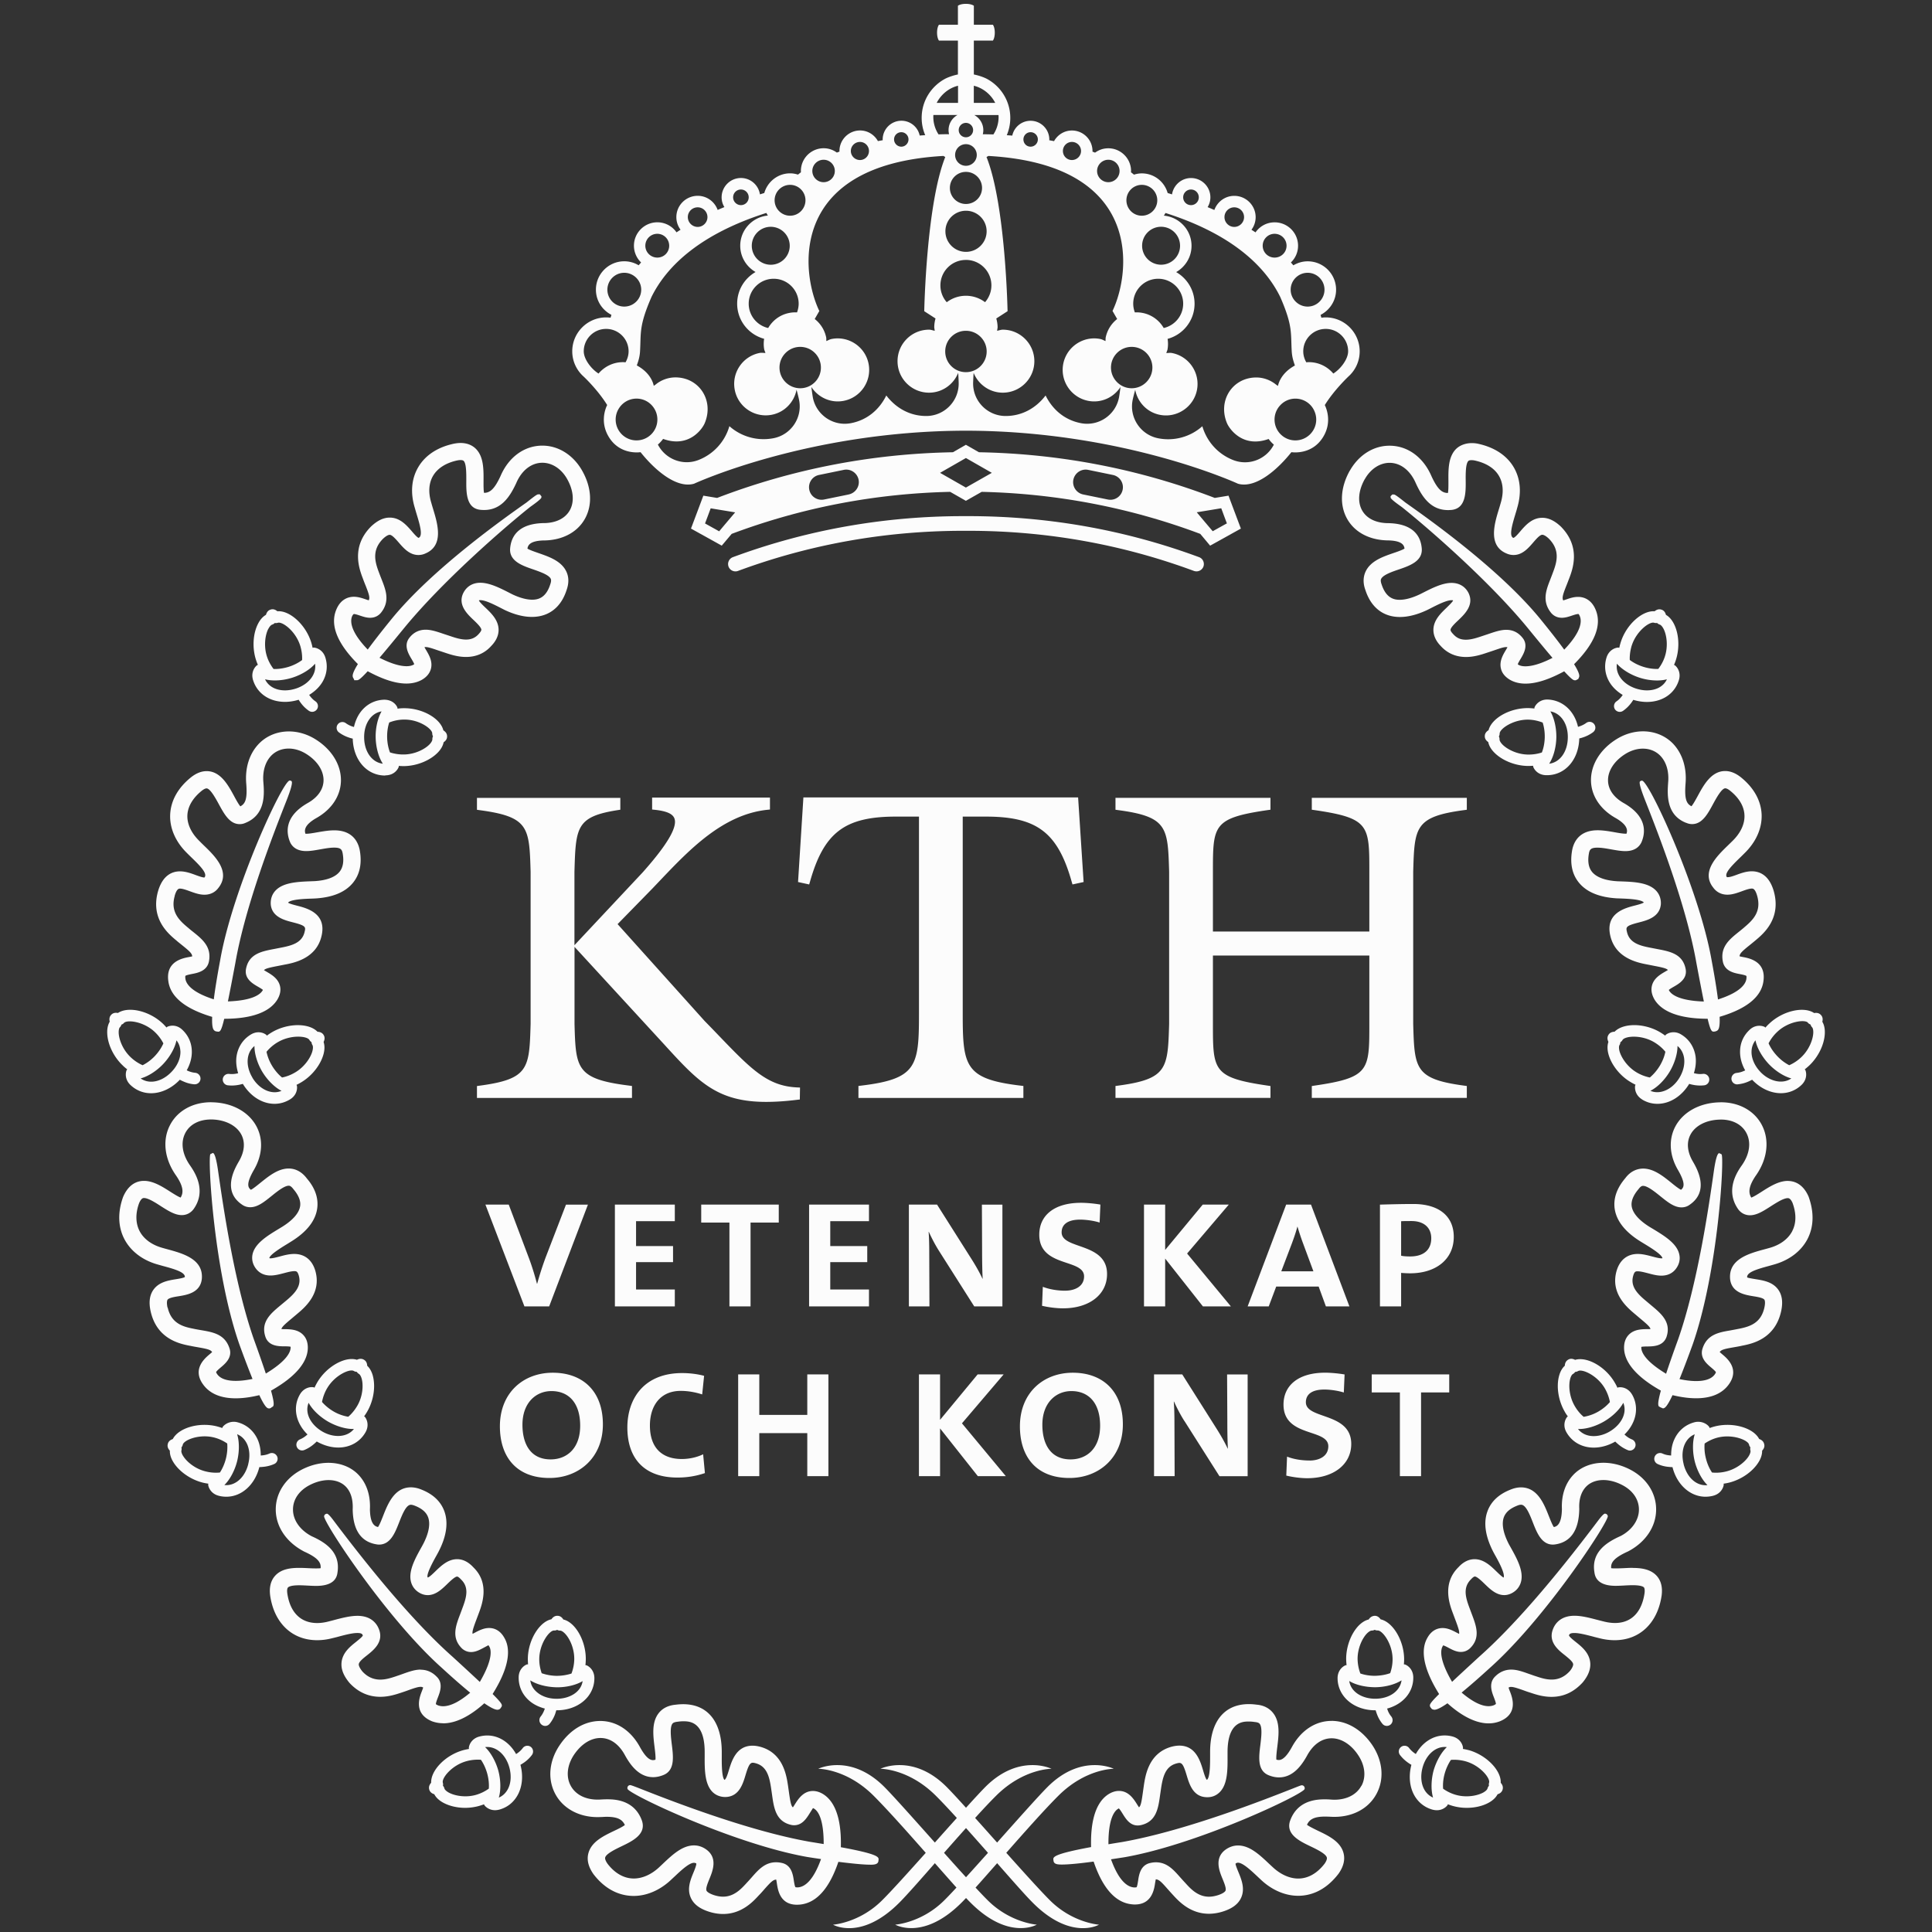 <svg xmlns="http://www.w3.org/2000/svg" width="502" height="502" fill="none">
  <rect width="100%" height="100%" fill="#333333" stroke="none"/>
  <path fill="#FCFCFC"
    d="M261.46 481.43c4.79-5.44 9.94-11.24 13.52-14.81 7.09-7.09 14.42-7.03 14.42-7.03s-8.37-4.11-17.2 4.71c-2.37 2.38-7.69 8.36-13.12 14.46-1.97-2.21-3.91-4.4-5.71-6.39 1.99-2.2 3.86-4.19 5.43-5.75 7.09-7.09 14.42-7.03 14.42-7.03s-8.37-4.11-17.18 4.71c-1.12 1.13-2.91 3.06-5.04 5.42-2.13-2.37-3.93-4.3-5.04-5.42-8.82-8.82-17.19-4.71-17.19-4.71s7.32-.07 14.42 7.03c1.57 1.56 3.43 3.56 5.43 5.75-1.8 2-3.75 4.18-5.71 6.39-5.44-6.1-10.76-12.08-13.13-14.46-8.82-8.82-17.18-4.71-17.18-4.71s7.32-.07 14.42 7.03c3.58 3.59 8.72 9.35 13.52 14.81-4.53 5.07-8.85 9.86-11.31 12.31-5.9 5.91-12.78 6.36-12.78 6.36s7.4 4.33 17.48-5.98c1.86-1.9 5.22-5.7 8.98-10 2.05 2.33 3.99 4.52 5.61 6.34-1.21 1.31-2.29 2.45-3.12 3.27-5.9 5.91-12.79 6.36-12.79 6.36s7.4 4.32 17.5-5.99l.9-.93c.32.34.63.66.9.93 10.08 10.31 17.48 5.99 17.48 5.99s-6.88-.46-12.78-6.36c-.84-.83-1.92-1.97-3.13-3.27 1.63-1.81 3.56-4.01 5.61-6.34 3.78 4.3 7.11 8.09 8.99 10 10.08 10.31 17.48 5.98 17.48 5.98s-6.88-.45-12.78-6.36c-2.45-2.45-6.78-7.25-11.31-12.31h-.01ZM251 487.77c-1.78-1.94-3.72-4.11-5.71-6.34 1.89-2.15 3.83-4.34 5.71-6.44 1.88 2.1 3.82 4.29 5.71 6.44-2 2.23-3.94 4.4-5.71 6.34ZM65.76 176.73c1.09 3.48 4.26 5.64 8.3 5.64 1.17 0 2.36-.19 3.54-.55.14.24.31.48.54.8a8.93 8.93 0 0 0 2.13 2.08c.26.17.55.26.84.26.48 0 .94-.23 1.24-.65.47-.68.3-1.61-.39-2.08-.52-.35-1-.83-1.42-1.38-.09-.13-.15-.2-.21-.29 1.57-.96 2.86-2.22 3.65-3.71 1-1.9 1.19-3.97.56-6-.61-1.94-2.18-2.53-3.02-2.59-.1 0-.2.04-.3.06-.1-.49-.22-.98-.37-1.46-1.45-4.6-5.62-8.31-8.78-8.03-.36-.31-.98-.69-1.75-.44-.77.23-1.06.85-1.21 1.36-.79.45-1.48 1.21-2.02 2.24-1.35 2.56-1.59 6.24-.61 9.36.15.48.33.95.53 1.41-.09.04-.18.06-.26.12-.65.52-1.6 1.92-.99 3.86v-.01Zm16.1-4.28c.16 1.02-.02 2.04-.52 2.99-.83 1.58-2.5 2.86-4.58 3.51-.91.28-1.82.43-2.71.43-2.44 0-4.32-1.06-5.18-2.87.96.24 1.95.29 2.56.29 1.45 0 2.98-.24 4.45-.69 2.48-.78 4.71-2.16 5.99-3.66h-.01Zm-12.12-9.07c.36-.69.74-1.01.99-1.09.28-.09.5-.24.67-.42.24.05.5.04.79-.05 1.2-.36 4.61 2.15 5.81 5.93.39 1.25.55 2.53.5 3.75-.83.63-2.02 1.3-3.52 1.77-1.17.36-2.4.56-3.56.56-.13 0-.23 0-.35-.02-.73-.97-1.35-2.08-1.74-3.34-.85-2.74-.39-5.59.4-7.1l.01.01ZM100.25 201.46c2.02-.04 3.05-1.38 3.34-2.17.03-.09.02-.19.03-.28.38.03.76.05 1.16.05h.33c3.27-.07 6.68-1.47 8.68-3.56.81-.84 1.31-1.75 1.48-2.64.39-.26.92-.73.9-1.53 0-.81-.52-1.27-.97-1.56-.76-3.11-5.52-5.85-10.42-5.75-.5 0-1.01.05-1.49.12-.02-.1 0-.2-.04-.31-.31-.76-1.35-2.02-3.41-2.02-2.43.06-4.6 1.17-6.11 3.15-.85 1.12-1.43 2.47-1.76 3.94-.09-.03-.19-.06-.33-.1-.65-.21-1.25-.51-1.79-.9a1.49 1.49 0 0 0-2.09.32c-.49.66-.35 1.61.32 2.09.79.58 1.68 1.04 2.64 1.35.38.13.66.2.93.26.15 5.56 3.67 9.59 8.41 9.59 0-.04.18-.04.2-.04l-.01-.01Zm4.59-14.48c3.93-.14 7.44 2.36 7.47 3.56 0 .31.08.57.2.79-.12.22-.18.49-.17.79 0 .24-.18.71-.72 1.28-1.17 1.23-3.74 2.58-6.58 2.64-1.3.03-2.57-.17-3.71-.54-.38-.98-.7-2.31-.74-3.91-.03-1.55.22-2.87.54-3.86 1.13-.45 2.38-.73 3.71-.76v.01Zm-10.22 4.76c-.05-1.94.47-3.71 1.46-5 .58-.76 1.55-1.64 3.07-1.9-.98 1.68-1.6 4.28-1.54 6.84.06 2.49.75 5.08 1.87 6.76-2.78-.33-4.79-3.04-4.86-6.7ZM84.1 273.76c.28-1.13.27-2.16-.02-3.02.21-.42.44-1.11.02-1.8-.4-.68-1.08-.83-1.61-.86-2.2-2.31-7.76-2.31-11.91.18-.43.26-.85.54-1.24.84-.06-.08-.11-.18-.19-.24-.14-.11-.87-.64-1.98-.64-.68 0-1.35.2-1.97.57-2.08 1.26-3.41 3.3-3.75 5.77-.19 1.39 0 2.85.43 4.3-.1.02-.2.05-.34.08-.68.14-1.35.17-1.99.1-.82-.1-1.57.49-1.66 1.31-.09.82.49 1.56 1.31 1.65.34.04.68.06 1.02.06.64 0 1.29-.07 1.94-.2.39-.09.67-.16.94-.23 1.97 3.24 5.04 5.18 8.24 5.18 1.42 0 2.76-.39 4-1.14 1.73-1.04 1.96-2.71 1.81-3.53-.02-.1-.08-.17-.11-.26.44-.21.89-.45 1.31-.71 2.79-1.68 5.05-4.6 5.75-7.41Zm-11.98-2.93c3.41-2.05 7.64-1.65 8.25-.65.16.28.36.48.58.61 0 .24.08.5.24.77.13.21.2.71 0 1.48-.4 1.64-1.96 4.09-4.41 5.56-1.12.68-2.31 1.14-3.49 1.37-.82-.66-1.75-1.66-2.58-3.01-.81-1.35-1.25-2.64-1.46-3.67.77-.94 1.74-1.79 2.86-2.46h.01Zm-6.51 9.21c-1-1.66-1.43-3.45-1.21-5.07.13-.95.54-2.21 1.72-3.18-.02 1.96.73 4.52 2.05 6.72 1.35 2.22 3.25 4.05 4.98 4.93-2.55 1.09-5.73-.36-7.55-3.39l.01-.01ZM31.92 276.88c.36.35.75.68 1.14.97-.05.08-.13.14-.17.23-.31.78-.45 2.46 1.02 3.85 1.48 1.39 3.32 2.13 5.35 2.13 2.64 0 5.37-1.28 7.47-3.51.24.14.5.27.86.42.91.42 1.87.68 2.86.77h.15c.76 0 1.42-.57 1.49-1.35a1.51 1.51 0 0 0-1.35-1.64c-.66-.06-1.31-.24-1.93-.51-.12-.06-.2-.1-.29-.14.9-1.61 1.38-3.35 1.32-5.04-.06-2.13-.92-4.04-2.46-5.48-.92-.89-1.89-1.08-2.53-1.08-.71 0-1.21.21-1.35.28-.09.05-.16.13-.24.2-.33-.38-.67-.75-1.04-1.09-3.51-3.28-8.89-4.47-11.58-2.68-.47-.09-1.2-.13-1.75.48-.55.57-.5 1.27-.38 1.77-.46.79-.69 1.79-.65 2.96.08 2.9 1.68 6.22 4.06 8.45v.01Zm14.96-3.71c.06 1.79-.77 3.72-2.27 5.29-1.55 1.65-3.49 2.6-5.33 2.6-1.01 0-1.94-.29-2.74-.85 1.89-.5 4.14-1.91 5.9-3.78 1.77-1.89 3.03-4.19 3.41-6.11.64.79.98 1.77 1.02 2.85h.01Zm-15.72-6.25c.2-.21.33-.46.39-.69.24-.07.46-.2.66-.44.85-.89 5.07-.39 7.96 2.31.96.9 1.73 1.94 2.28 3.01-.42.96-1.13 2.13-2.2 3.27-1.07 1.14-2.21 1.9-3.19 2.4-1.09-.48-2.14-1.16-3.09-2.06-2.08-1.95-3.08-4.66-3.13-6.37-.02-.78.14-1.25.31-1.44l.01.01ZM96.89 357.51c-.31-1.13-.81-2.03-1.48-2.64-.02-.47-.15-1.17-.83-1.55-.69-.43-1.37-.23-1.84 0-3.04-.97-7.91 1.73-10.34 5.92-.25.44-.48.88-.68 1.33-.09-.04-.18-.11-.29-.13-.08 0-.32-.02-.39-.02-1.27 0-2.43.72-3.11 1.9-1.96 3.38-1.05 7.47 1.97 10.4-.07.06-.16.13-.27.23-.52.45-1.08.79-1.69 1.05-.76.32-1.13 1.19-.82 1.95.24.58.79.93 1.38.93.19 0 .39-.04.57-.12.91-.37 1.76-.9 2.52-1.56.3-.25.51-.46.71-.65 1.79 1.01 3.72 1.57 5.59 1.57 3.06 0 5.64-1.45 7.07-3.95 1.01-1.75.4-3.32-.12-3.98-.06-.08-.16-.12-.23-.17.28-.41.56-.82.81-1.26 1.64-2.82 2.21-6.44 1.46-9.26l.01.01Zm-11.91 3.24c1.99-3.44 5.89-5.13 6.92-4.54.28.17.54.23.8.24.13.2.31.4.58.55.2.13.51.52.71 1.28.45 1.65.28 4.54-1.16 7-.65 1.11-1.45 2.08-2.34 2.84-1.06-.17-2.42-.57-3.77-1.35-1.36-.79-2.37-1.71-3.05-2.49.22-1.19.65-2.4 1.31-3.54v.01Zm-1.24 11.2c-2.74-1.58-4.7-4.57-3.55-7.46.92 1.73 2.79 3.57 5.04 4.88 2.2 1.26 4.79 2.01 6.73 1.92-1.68 2.16-5.17 2.43-8.23.66h.01ZM72 378.43a1.498 1.498 0 0 0-1.97-.76c-.59.27-1.24.43-1.93.49-.15.02-.24.02-.35.03 0-1.5-.25-2.96-.84-4.24-1.04-2.24-2.91-3.82-5.26-4.41-1.72-.43-3.23.45-3.78 1.23-.06.09-.07.18-.11.28-.47-.17-.95-.31-1.44-.44-4.67-1.16-9.94.44-11.42 3.3-.46.17-1.13.49-1.3 1.29-.2.77.17 1.34.53 1.73-.03.91.26 1.9.86 2.9 1.49 2.48 4.5 4.6 7.67 5.4.49.13.98.2 1.47.28 0 .1-.05.2-.04.29.11.83.82 2.37 2.78 2.86.65.17 1.3.24 1.94.24 3.97 0 7.41-3.09 8.58-7.7h.03c.27 0 .56-.02.94-.06 1.01-.09 1.99-.34 2.89-.74.76-.33 1.09-1.23.76-1.97H72Zm-24.44-.15c-.4-.67-.49-1.16-.42-1.39.07-.3.06-.57 0-.81.17-.19.3-.42.36-.72.31-1.2 4.25-2.81 8.08-1.86 1.29.32 2.45.88 3.46 1.57.09 1.04.04 2.38-.33 3.89-.39 1.54-1 2.79-1.57 3.65-1.2.12-2.48.03-3.75-.3-2.75-.68-4.95-2.56-5.82-4.03h-.01Zm16.95 2.13c-.82 3.29-3.11 5.48-5.7 5.48-.17 0-.34 0-.51-.03 1.48-1.42 2.73-3.86 3.31-6.18.61-2.47.6-5.15 0-7.02 1.41.57 2.17 1.67 2.58 2.53.68 1.49.79 3.33.31 5.21l.01.01ZM144.55 444.39h.13c5.52 0 9.72-3.56 9.76-8.27.03-2.03-1.27-3.11-2.05-3.42-.09-.03-.18-.02-.28-.04.06-.49.09-.98.1-1.49.04-3.27-1.24-6.73-3.26-8.8-.82-.83-1.69-1.37-2.58-1.57-.24-.4-.71-.96-1.52-.96-.81-.02-1.27.48-1.57.9-3.12.65-6.06 5.38-6.13 10.21 0 .5.02 1.01.06 1.5-.1.02-.21 0-.31.03-.79.29-2.12 1.34-2.13 3.35-.03 2.43 1.01 4.64 2.93 6.22 1.09.9 2.42 1.51 3.87 1.9-.03.09-.06.19-.12.32-.24.66-.56 1.24-.96 1.74-.52.65-.42 1.58.23 2.11.28.22.61.34.94.34.44 0 .87-.2 1.16-.57a9.03 9.03 0 0 0 1.45-2.6c.12-.38.2-.65.28-.91v.01Zm-.59-20.73c.32.03.58-.06.81-.17.21.13.48.2.79.2.24 0 .69.2 1.24.77 1.19 1.21 2.45 3.82 2.41 6.67-.02 1.32-.29 2.56-.72 3.71-.98.32-2.3.6-3.88.6a12.33 12.33 0 0 1-3.86-.68c-.4-1.15-.65-2.42-.63-3.75.06-3.97 2.63-7.35 3.82-7.35h.02Zm-6.17 12.96c1.65 1.06 4.22 1.75 6.96 1.8 2.53 0 5.01-.62 6.64-1.61-.46 3.02-3.62 4.59-6.72 4.59h-.14c-1.94-.02-3.69-.61-4.94-1.65-.75-.61-1.61-1.61-1.8-3.13ZM135.83 454.21c-.39.52-.88.99-1.45 1.37-.12.08-.2.13-.28.19-1.65-2.97-4.42-4.83-7.49-4.83-.69 0-1.39.1-2.08.28-1.95.53-2.62 2.07-2.71 2.91 0 .11.03.2.04.31-.49.08-.98.18-1.47.31-4.65 1.27-8.48 5.26-8.36 8.47-.31.35-.72.95-.5 1.75.2.76.81 1.08 1.31 1.23.42.82 1.16 1.53 2.18 2.12 1.61.92 3.71 1.42 5.83 1.42 1.18 0 2.38-.16 3.5-.46.49-.14.96-.29 1.42-.46.04.08.05.17.11.25.44.59 1.42 1.28 2.74 1.28.35 0 .72-.05 1.08-.14 2.05-.55 3.68-1.82 4.74-3.67 1.27-2.21 1.56-5.12.79-7.98.24-.14.49-.29.82-.51.83-.56 1.57-1.25 2.16-2.05.5-.67.36-1.6-.29-2.1-.66-.49-1.6-.35-2.09.31Zm-12.24 12.18c-2.75.76-5.59.18-7.06-.66-.68-.4-1-.79-1.05-1.01-.07-.3-.21-.54-.39-.72.06-.24.06-.5-.03-.8-.32-1.2 2.32-4.53 6.14-5.58 1.27-.35 2.55-.46 3.76-.37.6.86 1.22 2.08 1.64 3.59.41 1.51.49 2.86.41 3.91-1.01.72-2.15 1.29-3.42 1.64Zm8.27-1.34c-.54.93-1.3 1.63-2.25 2.03.56-1.87.53-4.54-.13-7.01-.64-2.31-1.94-4.72-3.44-6.11 2.79-.34 5.38 1.87 6.32 5.33.57 2.12.4 4.22-.5 5.77v-.01Z" />
  <path fill="#FCFCFC"
    d="M226.05 484.52c1.01 0 1.94-.06 2.16-.79a.88.88 0 0 0 .04-.32c.02-.05.02-.11.03-.17.06-.69.09-1.46-9.8-3.27.09-3.63-.11-10.9-4.51-13.74-.91-.58-1.84-.87-2.74-.87-2.51 0-3.83 2.11-4.71 3.49-.14.23-.33.53-.5.76-.43-.34-.64-1.19-1.01-3.82l-.24-1.69c-.41-2.77-1.26-8.54-7.14-10.2-.74-.2-1.45-.31-2.1-.31-4.23 0-5.42 3.99-6.14 6.36-.26.85-.68 2.28-1.13 2.53-.75-.61-.73-4.48-.72-6.13v-1.2c-.03-7.84-3.69-12.34-10.03-12.34-.65 0-1.34.05-1.94.13-1.88.17-3.34.87-4.36 2.12-1.94 2.4-1.51 5.85-1.13 8.91.13 1.05.32 2.56.23 3.26-.23.08-.45.11-.65.11-1.04 0-2.16-1.15-3.45-3.52-2.35-4.22-6.07-6.65-10.22-6.65s-7.94 2.33-10.64 6.39c-2.71 4.08-3.11 8.77-1.06 12.59 2.01 3.75 6.12 6 10.98 6 .39 0 .79-.02 1.17-.03.42-.03.82-.05 1.21-.05 3 0 4.1.82 4.71 2.13-.56.46-1.87 1.09-2.79 1.52-2.77 1.33-5.9 2.82-6.69 5.83-.45 1.7-.02 3.51 1.34 5.44 3.59 4.67 7.66 5.64 10.44 5.64 3.3 0 6.68-1.42 9.5-4 .38-.35.76-.71 1.15-1.07 1.58-1.49 3.75-3.54 5-3.54.15 0 .35.03.61.17.07.39-.42 1.6-.72 2.33-.79 1.9-1.76 4.28-.69 6.62.72 1.58 2.17 2.73 4.45 3.5 1.34.46 2.66.68 3.93.68 4.84 0 7.81-3.25 9.24-4.8l.23-.24c.49-.51.93-1.01 1.33-1.48 1.41-1.58 2.17-2.41 2.98-2.41h.02c.06.28.12.64.16.92.27 1.78.83 6.1 6.09 5.56 4.24-.45 7.56-4.2 9.9-11.1 3.85.48 6.6.74 8.21.74v.01Zm-18.59 5.87c-.44.05-.75-.03-.76-.03-.2-.2-.35-1.21-.44-1.75-.22-1.5-.61-4.03-3.14-4.56-.5-.11-.99-.17-1.47-.17-2.86 0-4.56 1.9-6.33 3.92-.39.44-.79.9-1.25 1.38l-.26.29c-1.23 1.32-3.08 3.35-5.94 3.35-.79 0-1.63-.16-2.49-.45-.97-.34-1.64-.76-1.8-1.11-.26-.58.31-1.96.76-3.07.82-2 2.19-5.34-.71-7.54-1.01-.76-2.12-1.15-3.31-1.15-3.03 0-5.59 2.42-8.07 4.75-.36.35-.73.69-1.09 1.03-1.98 1.81-4.28 2.82-6.47 2.82-2.54 0-4.93-1.35-6.82-3.82-.28-.4-.75-1.16-.62-1.64.27-1 2.69-2.16 4.29-2.93 2.77-1.33 6.55-3.14 5.21-6.77-2.03-5.42-7.32-5.42-9.06-5.42-.48 0-.98.02-1.5.05-3.66.26-6.56-1.08-7.91-3.6-1.25-2.32-.93-5.3.84-7.98 1.86-2.79 4.37-4.4 6.9-4.4 2.53 0 4.74 1.55 6.29 4.34 1.36 2.5 3.62 5.84 7.39 5.84.89 0 1.8-.2 2.71-.57 2.97-1.22 2.54-4.73 2.16-7.83-.24-1.95-.57-4.62.17-5.52.08-.1.32-.39 1.37-.49.5-.08.98-.11 1.44-.11 1.5 0 5.51 0 5.55 7.88v1.16c-.02 3.4-.03 7.25 2.02 9.31.96.97 2.33 1.41 3.68 1.31 3.29-.26 4.23-3.41 4.92-5.7 1.01-3.38 1.41-3.4 2.72-3.03 2.86.82 3.49 3.56 3.93 6.55l.24 1.66c.48 3.39.97 6.9 5.02 7.8.24.05.47.07.71.07 2.09 0 3.2-1.76 4.01-3.05.3-.48.81-1.27.88-1.4 0 0 .12.02.35.17.96.61 2.46 2.64 2.44 9.17-1.09-.18-2.23-.37-3.49-.57-16.55-2.9-37.51-11.19-44.4-13.91-1.433-.56-2.22-.84-2.36-.84-.22 0-.42.09-.56.24-.05.06-.09.13-.13.2-.03.06-.06.15-.06.22 0 .12 0 .22.03.33.48 1.4 27.58 14.3 46.72 17.69 1.26.2 2.44.38 3.56.54-2.05 5.72-4.29 7.18-5.86 7.34h-.01ZM91.71 176.06l.28.43.04.25h.7c.32 0 .67 0 2.81-2.33 2.78 1.49 6.53 3.2 10.05 3.2 1.52 0 2.87-.33 4.04-.98 1.25-.73 2.03-1.69 2.34-2.86.5-1.92-.52-3.62-1.26-4.87-.13-.21-.29-.5-.42-.73.63-.19 1.95.29 3.49.81l1.86.62c1.31.44 3.27 1.1 5.44 1.1 2.68 0 4.91-.99 6.59-2.89 1.28-1.33 1.91-2.76 1.88-4.25-.06-2.47-1.93-4.25-3.42-5.67-.57-.54-1.49-1.42-1.69-1.86.06-.07.13-.09.37-.09 1.33 0 3.63 1.17 5.48 2.12l.82.42c7.8 3.71 13.93 1.6 16.09-5.11.65-1.79.64-3.44-.06-4.89-1.3-2.72-4.45-3.81-7.21-4.77-.95-.33-2.32-.8-2.88-1.16.13-.92.71-2.12 4.67-2.13 4.59-.15 8.32-2.18 10.24-5.58 2.03-3.61 1.78-8.2-.71-12.57-2.3-4.05-6.16-6.48-10.32-6.48-4.69 0-8.76 2.97-10.87 7.89-1.67 3.63-2.88 4.37-4.29 4.38-.15-.72-.13-2.13-.13-3.13.02-2.93.05-6.25-1.97-8.29-.7-.71-1.96-1.54-4-1.54-.49 0-1 .05-1.61.16-4.28.88-7.51 2.98-9.35 6.07-1.8 3.02-2.12 6.7-.94 10.58.16.57.33 1.16.51 1.75.93 3.04 1.61 5.6.49 6.1-.37-.1-1.23-1.09-1.74-1.69-1.38-1.59-3.09-3.58-5.76-3.58-1.63 0-3.2.75-4.88 2.33-5.22 5.27-3.04 11.02-2.11 13.48l.12.32c.2.55.41 1.07.61 1.56.93 2.37 1.14 3.13.8 3.8-.26-.07-.58-.18-.83-.27-.9-.3-1.92-.65-3.04-.65-1.22 0-3.43.46-4.61 3.47-1.58 3.98.34 8.69 5.66 14.02-1.64 2.65-1.4 3.18-1.25 3.5l-.03.01Zm-.24-15.88c.2-.51.45-.6.44-.64.39 0 1.04.22 1.62.41.83.28 1.7.57 2.63.57 1.45 0 2.33-.71 2.83-1.31 2.4-3 1.26-5.89.16-8.69-.18-.46-.37-.95-.57-1.47l-.13-.35c-1.06-2.79-1.84-5.77 1.05-8.69 1.01-.95 1.56-1.05 1.75-1.05.62 0 1.59 1.13 2.37 2.02 1.24 1.44 2.79 3.23 5.09 3.23.62 0 1.24-.13 1.8-.39 4.91-2.05 3.19-7.73 2.05-11.49-.17-.56-.34-1.12-.5-1.7-.82-2.7-.65-5.13.49-7.04 1.18-1.97 3.4-3.36 6.34-3.97.28-.05.54-.08.77-.08.6 0 .76.17.82.22.71.72.68 3.35.68 5.1-.02 3.07-.06 7.26 3.7 7.61 5.15.51 7.58-3.27 9.3-7 1.41-3.28 3.93-5.23 6.77-5.23 2.53 0 4.93 1.57 6.42 4.2 1.68 2.97 1.94 5.96.69 8.17-1.15 2.03-3.44 3.2-6.4 3.3-7.14.02-8.88 3.65-9.1 6.71-.17 3.2 3.21 4.37 5.92 5.3 1.75.61 4.14 1.43 4.63 2.45.06.12.24.49-.13 1.51-1.14 3.54-3.22 3.94-4.68 3.94-1.46 0-3.27-.49-5.19-1.41l-.76-.39c-2.39-1.22-5.11-2.6-7.52-2.6-2.03 0-3.62.97-4.49 2.79-1.36 3 1.09 5.34 2.72 6.88.8.76 2.01 1.92 2.03 2.53 0 .24-.23.62-.68 1.11-.87.98-1.92 1.45-3.3 1.45s-2.92-.5-4-.87l-1.85-.61c-1.71-.58-3.18-1.08-4.63-1.08-1.71 0-3.12.69-4.19 2.04-1.62 1.97-.31 4.19.47 5.5.24.41.64 1.06.74 1.42-.05.03-.11.08-.19.13-.46.26-1.07.39-1.81.39-2.31 0-5.11-1.22-7.02-2.19 1.6-1.88 3.65-4.36 6.33-7.64 9.96-12.18 25.79-25.94 32.79-31.53l.18-.13c1.813-1.28 2.733-2.06 2.76-2.34l.02-.3-.42-.52h-.36c-.29 0-.45 0-3.08 2.1-6.05 4.26-24.36 17.21-34.96 30.14-2.79 3.42-4.82 6.05-6.32 8.09-4.59-4.76-4.55-7.41-4.08-8.61v.01ZM115.16 447.78c4.38 0 8.53-3.27 10.68-5.21 1.61 1.11 2.75 1.68 3.39 1.68.55 0 .8-.33.88-.47.02-.02.03-.05.04-.09.1-.09.17-.19.2-.3.13-.42.2-.69-2.35-3.23 1.59-2.57 5.89-9.74 3.05-14.59-1.18-2.12-2.81-2.56-3.97-2.56-1.4 0-2.64.66-3.63 1.18-.2.11-.44.23-.65.34-.13-.5.1-1.36.92-3.53l.63-1.68c.89-2.35 2.97-7.85-1.31-12.03-1.3-1.43-2.74-2.16-4.27-2.16-2.39 0-4.2 1.76-5.66 3.17-.61.59-1.61 1.57-1.98 1.58-.47-.79 1.61-4.49 2.29-5.72l.45-.82c2.16-4.11 2.68-7.73 1.56-10.74-.94-2.51-2.95-4.39-5.94-5.56-.94-.39-1.86-.58-2.73-.58-4.3 0-6 4.32-7.23 7.45-.37.94-.9 2.31-1.31 2.86-.9-.19-2.03-.86-2.1-4.55.17-3.67-.85-6.79-2.98-9.02-3.38-3.55-9.32-4.13-14.7-1.36-4.23 2.18-6.77 6.04-6.79 10.31-.02 4.47 2.71 8.57 7.4 11.01 3.82 1.72 4.37 2.97 4.26 4.31-.47.08-1.8.07-3.12 0-.81-.04-1.64-.08-2.45-.08-2.08 0-4.67.23-6.3 2.1-1.1 1.25-1.52 2.97-1.24 5.11 1.04 7.14 5.71 11.58 12.2 11.58 1.31 0 2.66-.18 3.98-.53.57-.13 1.17-.28 1.77-.45 1.68-.44 3.41-.89 4.71-.89 1.16 0 1.28.32 1.42.63-.11.36-1.13 1.16-1.73 1.65-1.57 1.24-3.53 2.81-3.8 5.33-.18 1.71.46 3.42 2.03 5.32 2.22 2.42 4.92 3.65 8.03 3.65 2.23 0 4.11-.64 5.37-1.05l.42-.14c.57-.18 1.12-.39 1.63-.57 1.27-.45 2.36-.83 3.07-.83.2 0 .39.02.66.19-.09.28-.23.64-.33.91-.62 1.58-2.27 5.81 2.59 7.84.92.34 1.91.52 2.93.52l.01.02Zm-5.85-13.96c-1.48 0-2.91.5-4.57 1.09-.48.17-.99.36-1.52.53l-.46.16c-1.04.34-2.45.82-3.95.82-1.82 0-3.37-.72-4.64-2.11-.65-.79-.99-1.49-.95-1.9.07-.66 1.21-1.57 2.13-2.29 1.75-1.39 4.39-3.49 3.12-6.77-.49-1.31-1.88-3.5-5.59-3.5-1.87 0-3.89.52-5.85 1.03-.57.16-1.13.3-1.72.45-1.01.26-1.97.39-2.9.39-4.28 0-7.03-2.75-7.76-7.7-.1-.75-.04-1.31.17-1.53.19-.21.82-.58 2.93-.58.73 0 1.48.05 2.22.08.77.05 1.51.08 2.2.08 3.38 0 5.23-1.16 5.51-3.41.88-5.37-3.18-7.92-6.69-9.49-3.05-1.6-4.88-4.21-4.86-6.96 0-2.62 1.6-4.93 4.36-6.35 3.63-1.87 7.37-1.67 9.4.46 1.26 1.33 1.87 3.3 1.75 5.87.09 5.5 2.25 8.58 6.5 9.13l.34.02c2.96 0 4.16-3.05 5.22-5.75.81-2.05 1.8-4.6 3.06-4.6.28 0 .62.09 1.05.26 1.82.72 2.94 1.68 3.42 2.97.65 1.73.19 4.19-1.31 7.05l-.41.75c-1.65 2.96-3.52 6.31-2.68 9.15.36 1.21 1.18 2.2 2.38 2.82.61.31 1.26.48 1.93.48 2.09 0 3.69-1.55 5.1-2.92.79-.76 1.97-1.9 2.54-1.9.16 0 .49.18 1.05.79 2.11 2.06 1.36 4.64.35 7.33l-.63 1.69c-1.15 3.01-2.32 6.14.52 8.9.65.58 1.45.9 2.33.9 1.17 0 2.23-.56 3.15-1.05.46-.24 1.24-.66 1.35-.72 0 0 .09.08.25.37.44.76 1.04 3.13-2.48 9.17-1.79-1.68-4.09-3.81-7.14-6.6-8.5-7.54-18.87-19.43-30.84-35.32-.893-1.193-1.47-1.79-1.73-1.79-.09 0-.18.02-.27.05-.24.09-.43.32-.48.57-.27 1.46 16.22 26.62 30.59 39.43 2.86 2.63 5.32 4.77 7.37 6.45-2.77 2.34-5.14 3.52-7.05 3.52-.48 0-.91-.09-1.27-.21-.4-.17-.57-.31-.58-.31-.06-.29.3-1.23.5-1.74.55-1.42 1.48-3.78-.37-5.48-1.16-1.18-2.55-1.75-4.1-1.75l.01-.03ZM49.7 349.75c.68.14 1.31.24 1.92.35 2.37.42 3.13.63 3.5 1.22-.2.18-.46.41-.66.57-1.28 1.08-4.67 3.93-1.56 8.01 1.73 2.27 4.54 3.43 8.35 3.43 2.42 0 4.72-.48 6.13-.82 1.61 3.41 2.15 3.45 2.55 3.45.27 0 .51-.13.67-.32l.32-.17c.2-.28.46-.69-.5-4.13 2.93-1.67 9.43-5.68 9.56-11.03.03-1.45-.38-2.61-1.21-3.47-1.38-1.43-3.36-1.46-4.81-1.48-.24 0-.57 0-.83-.02.1-.52.72-1.13 2.62-2.71l1.29-1.09c2.12-1.76 6.52-5.43 4.92-11.24-.81-2.89-2.76-4.48-5.52-4.48-1.31 0-2.63.35-3.8.67-.87.23-1.78.47-2.37.47-.18 0-.25-.03-.28-.08.16-.94 3.37-2.87 4.74-3.71l.98-.61c3.95-2.45 6.2-5.29 6.69-8.43.42-2.71-.5-5.4-2.64-7.89-1.61-2.16-3.47-2.62-4.75-2.62-2.73 0-5.15 1.95-7.29 3.67-.8.65-1.97 1.6-2.53 1.86-.73-.56-1.32-1.49.73-5.08 2.3-3.89 2.54-8.06.67-11.49-2.01-3.68-6.22-6-11.24-6.16l-.54-.02c-4.7 0-8.68 2.2-10.61 5.89-2.04 3.86-1.51 8.7 1.41 12.96 2.3 3.27 1.98 4.84 1.32 5.92-.67-.24-1.86-1-2.7-1.53-2.06-1.32-4.41-2.81-6.81-2.81-1.66 0-3.95.71-5.44 4.19-1.42 3.93-1.32 7.7.3 10.87 1.62 3.15 4.67 5.52 8.59 6.64.49.14.99.28 1.49.42 3.25.87 5.73 1.65 5.67 2.86-.28.24-1.54.45-2.3.57-2 .32-4.49.73-5.92 2.82-.96 1.42-1.18 3.23-.67 5.53 1.63 7.27 7.64 8.45 10.2 8.95l.35.06.01.01Zm-6.17-9.98c-.31-1.43-.07-1.93 0-2.05.34-.5 1.83-.75 2.93-.92 2.1-.34 5.6-.9 5.98-4.5.46-5.15-4.96-6.61-8.91-7.69-.49-.13-.96-.26-1.43-.4-2.72-.77-4.8-2.32-5.85-4.37-1.04-2.04-1.07-4.56-.12-7.18.58-1.37 1.07-1.37 1.28-1.37 1.09 0 2.93 1.16 4.4 2.12 1.87 1.19 3.64 2.32 5.42 2.32 1.19 0 2.25-.51 3.04-1.52 3.6-4.98.13-9.92-.98-11.52-1.98-2.89-2.39-5.92-1.13-8.32 1.16-2.22 3.6-3.49 6.66-3.49h.38c3.42.13 6.21 1.57 7.46 3.84 1.11 2.03.9 4.53-.61 7.08-1.09 1.89-4.4 7.64.82 11.19.63.46 1.37.69 2.15.69 1.91 0 3.59-1.35 5.52-2.9 1.41-1.14 3.33-2.69 4.48-2.69.17 0 .55 0 1.24.92 1.35 1.58 1.93 3.08 1.72 4.41-.28 1.77-1.87 3.6-4.62 5.32l-.94.57c-2.93 1.78-6.25 3.78-6.82 6.69-.24 1.25.06 2.5.87 3.59.61.83 1.75 1.83 3.82 1.83 1.17 0 2.36-.32 3.52-.62.95-.25 1.93-.51 2.65-.51.5 0 .85 0 1.19 1.2.77 2.79-1.2 4.72-3.46 6.6l-1.29 1.07c-2.56 2.13-5.22 4.34-3.93 8.21.84 2.41 3.41 2.45 4.94 2.45.48 0 1.24.02 1.6.11v.25c-.02 1.11-.95 3.4-6.44 6.72-.76-2.29-1.76-5.18-3.12-8.93-5.13-14.71-8.03-35.04-9.28-43.71-.447-3.12-.91-4.68-1.39-4.68l-.62.31c-.71 1.01.83 30.16 7.5 49.33 1.4 3.86 2.53 6.79 3.45 9.08-1.2.24-2.76.5-4.33.5-2.34 0-3.94-.55-4.78-1.65-.31-.41-.35-.61-.35-.61.08-.28.83-.9 1.23-1.25 1.15-.97 3.08-2.59 2.23-5-1.2-3.6-4.25-4.13-7.19-4.64-.56-.09-1.16-.2-1.79-.32l-.37-.08c-2.88-.55-5.77-1.45-6.69-5.5l-.04.02ZM45.74 244.29l.25.22c.49.42.97.79 1.41 1.15 1.94 1.56 2.51 2.13 2.54 2.84-.27.07-.62.13-.89.18-1.64.31-5.99 1.15-5.32 6.19.51 4.13 4.37 7.26 11.4 9.35-.11 2.73.28 3.23.47 3.45.16.2.54.39.82.35.08.03.16.05.23.05.5 0 .82-.05 1.61-3.35 3.21-.02 10.9-.28 13.79-4.97.75-1.25.98-2.47.68-3.63-.5-1.91-2.21-2.9-3.46-3.63-.2-.12-.46-.27-.68-.41.33-.38 1.16-.62 3.46-1.06l1.77-.35c2.5-.46 8.36-1.57 9.72-7.45 1.41-5.9-3.8-7.24-6.31-7.88-.75-.2-1.97-.5-2.37-.79 0-.03.02-.04.02-.05.75-.82 4.26-.95 6.16-1.01l.91-.04c4.54-.28 7.84-1.66 9.82-4.14 1.69-2.12 2.28-4.85 1.75-8.14-.32-2.02-1.62-5.42-6.67-5.42-1.47 0-3.02.28-4.38.51-1.09.19-2.13.38-2.86.38h-.24c-.31-.89-.32-2.3 2.9-4.12 3.96-2.25 6.25-5.77 6.32-9.66.06-4.18-2.46-8.23-6.76-10.85-5.08-3.09-11.16-2.45-14.73 1.42-2.34 2.54-3.45 6.14-3.12 10.13.32 4-.2 5.26-1.53 5.96-.47-.55-1.15-1.79-1.62-2.67-1.57-2.89-3.53-6.48-7.14-6.48-1.38 0-2.77.56-4.14 1.67-3.32 2.7-5.16 6.01-5.33 9.57-.17 3.56 1.4 7.14 4.37 10.05.41.42.85.84 1.3 1.28 2.27 2.2 4.08 4.08 3.23 5.07-.5 0-1.42-.33-2.24-.63-1.24-.46-2.65-.97-4.11-.97-1.9 0-4.43.87-5.68 5.08-2.08 7.17 2.63 11.12 4.64 12.8h.01Zm-.35-11.54c.55-1.86 1.11-1.86 1.38-1.86.67 0 1.64.35 2.57.69 1.22.44 2.48.9 3.78.9 1.51 0 2.78-.63 3.61-1.75 3.35-4.18-.9-8.3-3.72-11.02-.42-.41-.83-.81-1.25-1.24-2.08-2.04-3.17-4.41-3.07-6.66.11-2.25 1.38-4.42 3.67-6.29.75-.61 1.16-.67 1.31-.67.95 0 2.37 2.6 3.21 4.14 1.38 2.53 2.8 5.15 5.41 5.15.52 0 1.03-.12 1.42-.3 5.41-2.13 4.96-7.68 4.72-10.65-.22-2.74.46-5.12 1.94-6.73 2.16-2.34 5.84-2.62 9.1-.63 2.93 1.79 4.64 4.38 4.6 6.96-.04 2.3-1.48 4.37-4.05 5.83-6.34 3.59-5.63 7.95-4.59 10.32.5 1 1.61 2.2 4.14 2.2 1.13 0 2.34-.22 3.64-.45 1.24-.22 2.53-.45 3.6-.45 1.79 0 2.07.52 2.25 1.64.33 1.97.05 3.53-.82 4.62-1.13 1.42-3.41 2.27-6.55 2.45l-.85.03c-3.41.13-7.28.28-9.29 2.46-.85.93-1.27 2.12-1.2 3.53.28 3.29 3.56 4.13 5.74 4.68 3.45.88 3.36 1.23 3.05 2.51-.65 2.82-3.3 3.53-6.18 4.08l-1.79.35c-3.19.61-6.51 1.25-7.25 5.18-.47 2.53 1.75 3.82 3.08 4.59.4.23 1.04.6 1.31.84-.02.06-.06.13-.1.2-.61.98-2.59 2.58-8.99 2.8.5-2.45 1.12-5.67 1.92-9.92 2.62-15.13 10.1-34.11 13.29-42.23 1.207-3.06 1.647-4.753 1.32-5.08-.13-.1-.3-.17-.47-.17-1.81 0-14.84 28.15-18.07 46.69-.82 4.38-1.34 7.66-1.66 10.17-6.02-1.93-7.22-4.15-7.38-5.37-.07-.52 0-.72 0-.72.2-.2 1.18-.39 1.71-.5 1.47-.28 3.93-.76 4.41-3.27.73-3.78-1.72-5.75-4.1-7.66-.42-.33-.86-.68-1.31-1.08l-.28-.23c-2.22-1.86-4.34-4.07-3.19-8.07l-.02-.01ZM421.64 180.57c-.06.08-.13.16-.2.28-.42.57-.9 1.04-1.42 1.39-.68.47-.84 1.4-.39 2.08.29.42.76.65 1.24.65.29 0 .59-.09.84-.26.79-.54 1.51-1.24 2.14-2.08.23-.32.4-.55.53-.79 1.17.36 2.38.55 3.54.55 4.04 0 7.22-2.16 8.3-5.64.61-1.94-.34-3.34-1-3.86-.08-.06-.17-.07-.25-.12.19-.46.38-.93.52-1.41.98-3.12.75-6.8-.6-9.36-.54-1.03-1.24-1.8-2.02-2.24-.13-.46-.4-1.12-1.16-1.35-.76-.26-1.37.08-1.79.42-3.18-.24-7.34 3.42-8.79 8.03-.16.49-.28.97-.38 1.46-.1 0-.19-.06-.29-.06-.84.05-2.42.65-3.03 2.59-.72 2.31-.36 4.74 1.03 6.8.8 1.17 1.9 2.15 3.19 2.93l-.01-.01Zm2.34-12.82c1.2-3.78 4.64-6.29 5.79-5.94.29.09.57.1.8.06.17.17.4.33.69.42.23.07.61.39.98 1.09.79 1.5 1.24 4.36.39 7.09-.39 1.25-1.01 2.37-1.74 3.33-.12 0-.22.02-.35.02-1.15 0-2.38-.19-3.55-.56-1.49-.47-2.69-1.15-3.52-1.78-.05-1.2.13-2.47.5-3.72l.01-.01Zm-3.86 4.7c1.29 1.48 3.55 2.9 6 3.67 1.46.46 3 .69 4.44.69.61 0 1.6-.05 2.56-.3-.86 1.82-2.75 2.87-5.19 2.87-.88 0-1.79-.15-2.71-.43-1.83-.57-3.35-1.63-4.26-2.98-.53-.79-1.06-2.01-.83-3.52h-.01ZM410.35 191.87c.27-.06.55-.13.93-.26.96-.31 1.85-.76 2.64-1.35.67-.49.81-1.42.31-2.09a1.48 1.48 0 0 0-2.08-.32c-.53.39-1.15.69-1.79.9-.14.05-.24.08-.34.11-.92-4.1-3.98-7-7.99-7.1-1.94 0-2.99 1.27-3.3 2.03-.04.09-.03.2-.04.31-.49-.06-.99-.1-1.49-.11-4.85-.09-9.62 2.62-10.42 5.74-.4.24-.98.72-.98 1.53-.02.79.47 1.26.9 1.56.17.89.68 1.8 1.49 2.64 2 2.09 5.41 3.49 8.67 3.56h.34c.39 0 .78-.02 1.15-.05.02.09 0 .19.04.28.28.79 1.31 2.13 3.34 2.17h.2c4.74.02 8.28-4.02 8.42-9.57v.02Zm-13.4 4.19c-2.86-.06-5.41-1.42-6.59-2.64-.54-.57-.73-1.04-.73-1.26.02-.31-.05-.57-.17-.8.13-.21.2-.46.2-.77.04-1.24 3.54-3.67 7.47-3.6 1.33.03 2.59.32 3.71.76.32.99.57 2.31.54 3.86-.04 1.6-.36 2.93-.75 3.91-1.13.38-2.39.57-3.7.54h.02Zm5.58 2.38c1.11-1.68 1.8-4.27 1.86-6.76.05-2.55-.56-5.15-1.55-6.84 2.75.48 4.63 3.26 4.53 6.91-.08 3.64-2.08 6.35-4.84 6.69ZM426.66 285.68c1.24.76 2.58 1.13 4 1.13 3.2 0 6.28-1.94 8.25-5.18.27.08.54.15.94.23.65.14 1.28.2 1.93.2.35 0 .68-.02 1.03-.06.82-.09 1.4-.83 1.31-1.66-.09-.82-.85-1.42-1.66-1.31-.65.08-1.31.05-1.98-.11-.14-.03-.24-.05-.35-.08.45-1.43.62-2.9.44-4.29-.34-2.45-1.66-4.51-3.75-5.76-.63-.39-1.3-.58-1.97-.58-1.12 0-1.85.52-1.99.64-.08.06-.13.17-.19.24-.39-.3-.82-.58-1.25-.84-4.11-2.48-9.64-2.49-11.89-.18-.47.02-1.2.13-1.61.84-.41.68-.22 1.33 0 1.8-.29.86-.31 1.9-.03 3.03.7 2.81 2.96 5.73 5.77 7.4.42.26.87.49 1.31.71-.03.09-.09.17-.11.26-.13.83.09 2.51 1.82 3.56l-.02.01Zm10.93-10.72c.21 1.61-.21 3.41-1.21 5.07-1.82 3.03-5 4.49-7.55 3.4 1.74-.87 3.64-2.71 4.98-4.93 1.32-2.2 2.08-4.75 2.06-6.72 1.17.97 1.59 2.23 1.72 3.18Zm-16.81-1.92c-.18-.77-.11-1.26 0-1.46.17-.26.24-.52.24-.77.21-.13.42-.31.56-.58.64-1.05 4.88-1.45 8.28.6 1.13.68 2.1 1.52 2.86 2.45-.2 1.03-.65 2.32-1.46 3.67-.83 1.35-1.77 2.35-2.58 3.02-1.18-.24-2.38-.69-3.49-1.36-2.44-1.47-3.99-3.93-4.41-5.57ZM458.72 267.01c-.09-.07-.15-.16-.24-.2-.14-.07-.64-.28-1.34-.28-.66 0-1.63.18-2.55 1.07-1.55 1.45-2.41 3.35-2.46 5.48-.05 1.69.42 3.43 1.33 5.04-.09.05-.17.09-.31.14-.6.28-1.24.45-1.91.52-.82.08-1.42.81-1.35 1.63.08.78.72 1.35 1.49 1.35.05 0 .09 0 .15-.02.99-.09 1.96-.35 2.86-.76.37-.17.62-.29.87-.43 2.11 2.23 4.82 3.5 7.47 3.5 2.02 0 3.87-.74 5.34-2.12 1.48-1.4 1.35-3.08 1.03-3.86-.04-.09-.11-.14-.17-.21.39-.31.77-.63 1.14-.97 2.39-2.24 4-5.56 4.08-8.45.04-1.17-.18-2.17-.65-2.95.12-.45.2-1.16-.35-1.75-.54-.6-1.24-.61-1.77-.51-2.64-1.8-8.06-.63-11.6 2.68-.37.34-.72.69-1.05 1.08l-.01.02Zm-1.35 11.46c-1.49-1.58-2.32-3.52-2.26-5.3.03-1.08.39-2.05 1.02-2.86.38 1.92 1.65 4.22 3.42 6.12 1.75 1.86 4.01 3.28 5.9 3.78-2.27 1.59-5.68.81-8.09-1.74h.01Zm12.36-12.75c.21.24.46.4.71.48.06.24.18.49.4.72.17.17.34.64.31 1.42-.05 1.7-1.05 4.41-3.13 6.37-.94.89-2.01 1.59-3.12 2.07-.97-.5-2.1-1.28-3.15-2.41-1.08-1.15-1.79-2.32-2.21-3.28.55-1.07 1.32-2.11 2.29-3.01 2.88-2.71 7.1-3.22 7.91-2.38l-.01.02ZM424.06 362.34c-.68-1.18-1.84-1.89-3.11-1.89-.08 0-.31.02-.4.02-.11.02-.19.09-.28.13-.2-.46-.43-.9-.69-1.34-2.41-4.17-7.22-6.84-10.31-5.92-.42-.22-1.13-.47-1.8-.05-.69.39-.85 1.05-.88 1.58-.68.61-1.18 1.49-1.49 2.64-.76 2.8-.17 6.44 1.46 9.27.24.45.52.85.82 1.26-.08.06-.17.09-.21.17-.53.66-1.15 2.23-.13 3.98 1.44 2.5 4.02 3.95 7.07 3.95 1.87 0 3.81-.54 5.59-1.57.2.2.41.4.71.65.76.66 1.6 1.18 2.51 1.56.18.08.38.13.57.13.58 0 1.14-.35 1.38-.93.31-.77-.06-1.64-.82-1.96-.61-.24-1.18-.6-1.69-1.05-.12-.1-.19-.17-.27-.23 3.02-2.94 3.93-7.03 1.97-10.41v.01Zm-16.08-4.04c.2-.77.5-1.16.71-1.28.28-.15.45-.35.58-.54.24-.02.5-.08.77-.23 1.06-.61 4.96 1.08 6.96 4.51.66 1.15 1.09 2.36 1.31 3.54-.68.8-1.69 1.71-3.04 2.49-1.37.79-2.72 1.17-3.78 1.35-.9-.76-1.7-1.72-2.34-2.84-1.43-2.47-1.61-5.36-1.17-6.99v-.01Zm10.27 13.66c-1.35.79-2.79 1.19-4.15 1.19-1.72 0-3.13-.65-4.09-1.85 1.97.09 4.55-.66 6.74-1.93 2.24-1.3 4.11-3.14 5.04-4.87 1.15 2.89-.82 5.88-3.55 7.46h.01ZM457.1 373.92c-1.44-2.86-6.74-4.47-11.44-3.31-.49.12-.97.27-1.44.44-.04-.09-.06-.2-.11-.28-.54-.79-2.06-1.66-3.78-1.23-2.35.6-4.22 2.16-5.26 4.42-.6 1.27-.86 2.73-.85 4.23-.1 0-.2-.02-.35-.03-.69-.06-1.32-.21-1.92-.49-.76-.33-1.64 0-1.98.77-.34.76 0 1.63.76 1.97.9.41 1.86.65 2.88.74.39.04.68.06.94.06h.02c1.16 4.59 4.61 7.69 8.58 7.69.65 0 1.3-.08 1.94-.24 1.97-.49 2.68-2.03 2.79-2.85.02-.1-.03-.2-.03-.3.49-.07.98-.16 1.46-.28 3.18-.8 6.19-2.91 7.68-5.4.61-1 .89-1.99.87-2.9.32-.33.74-.92.54-1.68-.17-.82-.79-1.16-1.29-1.35l-.01.02Zm-19.63 6.49c-.48-1.87-.37-3.72.31-5.2.41-.87 1.16-1.96 2.57-2.53-.59 1.86-.61 4.54 0 7.02.58 2.32 1.83 4.76 3.31 6.18-2.82.31-5.33-1.96-6.2-5.46l.01-.01Zm16.95-2.12c-.87 1.46-3.08 3.34-5.84 4.03-1.26.32-2.53.42-3.74.29-.58-.87-1.2-2.1-1.58-3.64-.39-1.5-.43-2.86-.34-3.89 1.01-.68 2.16-1.24 3.45-1.56 3.84-.95 7.78.66 8.08 1.81.06.31.2.55.37.74-.06.24-.08.52 0 .82.07.24 0 .73-.41 1.41l.01-.01ZM360.54 444.28c-.05-.13-.09-.24-.13-.33 4.07-1.09 6.85-4.2 6.81-8.11-.02-2.02-1.35-3.06-2.13-3.34-.11-.04-.21-.02-.31-.04.04-.49.07-1 .06-1.5-.08-4.81-2.97-9.51-6.11-10.2-.25-.37-.72-.92-1.52-.92-.8.04-1.29.5-1.57.96-.89.2-1.77.75-2.59 1.57-2.02 2.08-3.3 5.53-3.27 8.8.02.5.05 1 .11 1.49-.09.02-.18 0-.28.04-.79.31-2.08 1.39-2.06 3.41.06 4.73 4.26 8.28 9.77 8.28h.13c.07.26.16.54.29.9a8.8 8.8 0 0 0 1.45 2.6c.29.37.72.56 1.16.56.32 0 .66-.11.94-.33.64-.52.74-1.46.22-2.11a5.37 5.37 0 0 1-.97-1.72v-.01Zm-5.38-19.83c.55-.56 1.01-.77 1.24-.77.31 0 .57-.08.79-.2.2.11.45.17.72.17h.07c1.24 0 3.81 3.39 3.86 7.35.02 1.32-.22 2.59-.62 3.74-1 .37-2.36.66-4 .69-1.5 0-2.79-.27-3.75-.6-.43-1.13-.69-2.38-.72-3.71-.03-2.84 1.23-5.45 2.41-6.67Zm-4.57 12.34c1.64 1 4.14 1.61 6.81 1.61 2.6-.04 5.13-.74 6.77-1.79-.37 2.77-3.08 4.73-6.73 4.78h-.14c-3.1 0-6.25-1.57-6.72-4.59l.01-.01ZM381.57 454.74c-.49-.13-.97-.23-1.46-.31 0-.11.05-.2.03-.31-.08-.84-.76-2.38-2.7-2.91-.68-.19-1.39-.28-2.08-.28-3.06 0-5.82 1.86-7.48 4.82-.09-.05-.17-.11-.28-.18-.56-.38-1.05-.84-1.46-1.37-.49-.66-1.43-.79-2.09-.29-.66.5-.79 1.43-.29 2.09.61.8 1.34 1.48 2.16 2.05.32.22.57.39.81.51-.76 2.86-.48 5.77.79 7.99 1.06 1.84 2.7 3.11 4.74 3.67.37.09.73.14 1.09.14 1.31 0 2.29-.69 2.74-1.29.06-.08.06-.17.11-.26a13.293 13.293 0 0 0 4.92.93c2.13 0 4.22-.48 5.83-1.41 1.01-.58 1.75-1.3 2.17-2.12.45-.13 1.09-.44 1.31-1.23.21-.77-.14-1.35-.49-1.75.15-3.19-3.7-7.21-8.36-8.5l-.01.01Zm-9.2 12.34c-.94-.41-1.72-1.1-2.25-2.03-.89-1.55-1.06-3.66-.49-5.77.87-3.19 3.18-5.36 5.74-5.36.18 0 .39.02.57.04-1.5 1.41-2.8 3.82-3.45 6.11-.66 2.47-.69 5.14-.13 7.01h.01Zm14.52-3.08c-.17.18-.31.42-.39.72-.06.24-.37.62-1.06 1.02-1.48.83-4.31 1.41-7.07.65-1.26-.34-2.4-.91-3.4-1.62-.08-1.04-.02-2.38.4-3.9.42-1.52 1.05-2.73 1.63-3.59 1.21-.1 2.5.02 3.77.36 3.82 1.05 6.47 4.38 6.15 5.54-.09.29-.09.57-.04.82h.01ZM345.98 447.15c-4.15 0-7.87 2.42-10.23 6.66-1.28 2.37-2.42 3.5-3.45 3.5-.19 0-.41-.03-.65-.1-.09-.7.1-2.22.23-3.27.38-3.05.81-6.51-1.13-8.9-1.01-1.25-2.49-1.97-4.24-2.11-7.56-1.03-12.05 3.54-12.08 12.2v1.2c0 1.66.02 5.52-.83 6.14-.34-.26-.77-1.69-1.02-2.54-.72-2.38-1.9-6.36-6.14-6.36-.65 0-1.36.11-2.11.31-5.89 1.68-6.73 7.44-7.14 10.21l-.24 1.69c-.36 2.64-.57 3.49-1 3.82-.17-.24-.35-.54-.5-.77-.87-1.39-2.2-3.49-4.7-3.49-.9 0-1.83.29-2.75.87-4.4 2.82-4.59 10.09-4.5 13.72-9.9 1.83-9.86 2.6-9.8 3.28 0 .06.02.12.03.17 0 .11.02.21.05.32.23.72 1.15.77 2.16.77 1.61 0 4.37-.25 8.22-.77 2.34 6.9 5.66 10.66 9.9 11.1.28.04.56.05.82.05 4.42 0 5.02-3.93 5.26-5.62.05-.27.11-.64.17-.91h.02c.82 0 1.58.83 2.98 2.42.42.47.85.96 1.32 1.47l.24.26c1.43 1.55 4.41 4.79 9.25 4.79 1.27 0 2.6-.23 3.93-.68 2.27-.77 3.73-1.91 4.44-3.49 1.06-2.34.09-4.72-.69-6.62-.3-.72-.8-1.94-.76-2.24.28-.21.48-.24.63-.24 1.25 0 3.42 2.05 5 3.53.39.37.77.72 1.14 1.07 2.82 2.58 6.19 4 9.5 4 2.79 0 6.85-.98 10.49-5.74 1.31-1.86 1.74-3.66 1.29-5.37-.79-3-3.92-4.5-6.7-5.82-.91-.45-2.23-1.08-2.79-1.52.61-1.34 1.72-2.13 4.71-2.13.39 0 .79.02 1.19.03 5.48.39 10-1.89 12.17-5.95 2.05-3.81 1.64-8.51-1.06-12.59-2.71-4.04-6.58-6.36-10.65-6.36l.02.01Zm7.76 16.84c-1.24 2.31-3.79 3.64-7.03 3.64-.28 0-.57-.02-.9-.04-.51-.04-1.01-.06-1.49-.06-1.74 0-7.04 0-9.06 5.44-1.35 3.61 2.45 5.43 5.21 6.75 1.6.77 4.03 1.93 4.29 2.93.13.49-.34 1.24-.56 1.57-1.95 2.55-4.33 3.89-6.88 3.89-2.18 0-4.47-1.01-6.47-2.82-.36-.33-.72-.67-1.09-1.01-2.47-2.34-5.04-4.76-8.07-4.76-1.19 0-2.31.39-3.34 1.15-2.88 2.2-1.51 5.54-.68 7.54.45 1.11 1.01 2.48.76 3.06-.17.36-.84.78-1.8 1.11-.87.29-1.72.45-2.49.45-2.86 0-4.73-2.02-5.95-3.35l-.27-.3c-.45-.47-.85-.93-1.24-1.36-1.79-2.03-3.47-3.93-6.33-3.93-.48 0-.97.06-1.45.17-2.56.53-2.95 3.07-3.17 4.56-.09.54-.23 1.55-.42 1.75 0 0-.29.09-.77.04-1.57-.17-3.81-1.61-5.86-7.3 1.13-.17 2.31-.35 3.57-.55 19.15-3.38 46.24-16.28 46.72-17.69a.7.7 0 0 0 .03-.32c0-.09-.03-.16-.06-.23-.04-.07-.08-.14-.13-.2a.72.72 0 0 0-.55-.24c-.21 0-.21 0-2.37.85-6.88 2.71-27.84 11-44.38 13.9-1.27.2-2.42.39-3.5.57-.03-6.52 1.48-8.54 2.43-9.16.13-.08.22-.13.26-.16.28.23.72.94.99 1.38.9 1.43 2.14 3.52 4.75 2.97 4.03-.9 4.52-4.41 4.99-7.8l.24-1.65c.45-2.99 1.08-5.74 3.93-6.55 1.33-.37 1.72-.36 2.73 3.03.69 2.3 1.63 5.44 4.9 5.7 1.5.13 2.74-.34 3.71-1.31 2.06-2.06 2.04-5.9 2.02-9.3v-1.16c.04-7.88 4.04-7.88 5.54-7.88.46 0 .94.04 1.55.13.94.08 1.18.37 1.26.47.74.91.41 3.58.17 5.52-.39 3.11-.82 6.62 2.14 7.83.92.38 1.83.57 2.71.57 3.77 0 6.03-3.34 7.38-5.82 1.56-2.79 3.79-4.34 6.3-4.34s5.06 1.6 6.9 4.39c1.78 2.66 2.09 5.64.85 7.96l-.02-.03ZM424.21 407.38c-.8 0-1.63.05-2.45.09-1.32.06-2.65.08-3.12 0-.11-1.3.42-2.58 4.41-4.37 4.56-2.39 7.29-6.48 7.27-10.95-.02-4.28-2.54-8.14-6.78-10.32-5.39-2.78-11.33-2.19-14.71 1.36-2.13 2.23-3.15 5.37-2.99 8.88-.06 3.97-1.29 4.55-2.09 4.71-.4-.54-.93-1.91-1.31-2.86-1.24-3.14-2.93-7.45-7.24-7.45-.86 0-1.79.2-2.68.57-3.04 1.18-5.06 3.06-6 5.58-1.13 3.01-.6 6.62 1.58 10.79l.42.76c.67 1.19 2.64 4.73 2.17 5.74-.46-.23-1.33-1.08-1.87-1.6-1.46-1.42-3.27-3.18-5.67-3.18-1.53 0-2.97.74-4.17 2.06-4.38 4.29-2.3 9.79-1.41 12.14l.63 1.68c.83 2.2 1.05 3.04.92 3.53l-.65-.34c-1-.52-2.23-1.18-3.63-1.18-1.16 0-2.79.45-3.94 2.52-2.86 4.89 1.45 12.06 3.03 14.63-2.55 2.53-2.48 2.8-2.35 3.23.04.11.11.26.26.38.06.11.13.2.2.26.14.11.5.21.68.21.64 0 1.79-.57 3.38-1.68 2.16 1.94 6.32 5.22 10.69 5.22 1.02 0 2.01-.18 2.98-.56 4.81-2 3.16-6.23 2.54-7.81-.12-.28-.25-.65-.33-.92.26-.17.46-.18.66-.18.71 0 1.8.39 3.07.83.51.18 1.05.39 1.64.57l.41.13c1.26.42 3.15 1.05 5.38 1.05 3.11 0 5.8-1.23 8.1-3.75 1.49-1.8 2.13-3.52 1.95-5.22-.28-2.52-2.23-4.08-3.8-5.33-.61-.49-1.63-1.29-1.71-1.68.1-.28.23-.61 1.39-.61 1.29 0 3.03.46 4.72.89.6.17 1.19.31 1.71.44 1.38.36 2.74.54 4.04.54 6.49 0 11.16-4.43 12.21-11.6.28-2.12-.14-3.82-1.24-5.08-1.64-1.85-4.24-2.1-6.31-2.1l.01-.02Zm3.1 6.58c-.88 6.07-4.76 8.88-10.71 7.33-.54-.13-1.09-.28-1.66-.42-1.95-.51-3.97-1.04-5.84-1.04-3.72 0-5.1 2.2-5.59 3.49-1.28 3.3 1.36 5.41 3.12 6.78.9.74 2.05 1.64 2.13 2.3.04.42-.3 1.12-.87 1.81-1.35 1.48-2.9 2.2-4.72 2.2-1.5 0-2.92-.47-3.96-.82l-.44-.14c-.54-.18-1.05-.37-1.53-.53-1.65-.59-3.09-1.1-4.56-1.1-1.55 0-2.95.58-4.1 1.7-1.88 1.75-.96 4.11-.41 5.52.19.5.56 1.46.51 1.7-.03.05-.19.18-.54.34-2.05.79-4.89-.35-8.36-3.29 2.05-1.68 4.5-3.82 7.37-6.44 14.38-12.81 30.87-37.97 30.61-39.43-.05-.25-.23-.49-.48-.57a.808.808 0 0 0-.27-.05c-.267 0-.847.59-1.74 1.77-11.97 15.9-22.34 27.78-30.85 35.34-3.04 2.79-5.34 4.92-7.12 6.59-3.52-6.04-2.93-8.42-2.45-9.24.07-.12.13-.2.14-.24.34.08 1.01.43 1.44.66.93.49 1.98 1.05 3.15 1.05.88 0 1.69-.31 2.37-.94 2.81-2.71 1.63-5.83.49-8.85l-.63-1.68c-1.01-2.71-1.76-5.29.45-7.45.46-.5.79-.68.94-.68.58 0 1.77 1.16 2.55 1.91 1.41 1.37 3.01 2.92 5.1 2.92.67 0 1.31-.17 1.94-.49 1.2-.61 2.01-1.6 2.38-2.82.84-2.85-1.03-6.2-2.68-9.15l-.39-.69c-1.52-2.91-1.98-5.37-1.34-7.1.49-1.29 1.6-2.26 3.47-2.99.39-.17.73-.24 1-.24 1.25 0 2.26 2.56 3.06 4.61 1.06 2.7 2.26 5.75 5.22 5.75l.43-.03c4.15-.54 6.33-3.63 6.41-9.28-.13-2.42.49-4.39 1.75-5.72 2.03-2.13 5.77-2.34 9.39-.46 2.77 1.42 4.35 3.74 4.36 6.35.02 2.75-1.81 5.37-4.74 6.9-3.64 1.62-7.7 4.18-6.82 9.46.28 2.31 2.15 3.49 5.52 3.49.69 0 1.43-.04 2.2-.08.73-.04 1.48-.08 2.22-.08 2.12 0 2.74.37 2.93.58.18.23.24.79.15 1.5v-.01ZM464.55 306.84c-2.41 0-4.75 1.49-6.81 2.81-.83.53-2.03 1.29-2.7 1.53-.67-1.13-.94-2.7 1.34-5.94 2.9-4.23 3.43-9.07 1.4-12.94-1.94-3.7-5.91-5.89-10.63-5.89l-.54.02c-5.02.17-9.22 2.48-11.24 6.16-1.87 3.43-1.63 7.61.66 11.47 2.02 3.51 1.5 4.49.76 5.09-.61-.28-1.76-1.2-2.54-1.84-2.14-1.72-4.56-3.67-7.3-3.67-1.27 0-3.14.46-4.64 2.49-2.23 2.62-3.15 5.31-2.75 8.02.49 3.13 2.74 5.98 6.7 8.43l.98.6c1.37.83 4.58 2.77 4.72 3.75 0 0-.08.03-.26.03-.58 0-1.49-.24-2.37-.47-1.16-.31-2.49-.67-3.79-.67-2.75 0-4.71 1.6-5.52 4.49-1.61 5.81 2.81 9.47 4.93 11.24l1.27 1.08c1.92 1.59 2.53 2.2 2.63 2.7-.28.02-.59.02-.84.02-1.45.02-3.44.05-4.81 1.48-.83.86-1.24 2.03-1.21 3.49.13 5.35 6.62 9.35 9.56 11.01-.95 3.45-.69 3.86-.5 4.13l.7.36.08-.02.2.14c.41 0 .94-.02 2.55-3.43 1.42.34 3.71.81 6.13.81 3.8 0 6.62-1.15 8.36-3.42 3.11-4.08-.28-6.94-1.57-8.01-.2-.17-.46-.4-.66-.58.37-.58 1.12-.8 3.5-1.21.61-.11 1.24-.21 1.91-.35l.35-.08c2.56-.5 8.58-1.68 10.2-8.95.5-2.3.28-4.11-.68-5.52-1.43-2.11-3.92-2.5-5.92-2.82-.76-.13-2.01-.32-2.23-.47-.12-1.31 2.36-2.08 5.61-2.96.5-.14 1-.28 1.49-.42 3.93-1.13 6.98-3.48 8.61-6.64 1.61-3.17 1.72-6.93.24-11-1.46-3.33-3.75-4.04-5.41-4.04l.04-.01Zm-32.12 58.07s.08-.09.12-.14c.02.03.07.06.09.11l-.2.03h-.01Zm33.28-45.06c-1.05 2.05-3.12 3.6-5.85 4.38-.46.13-.94.26-1.42.39-3.94 1.07-9.35 2.53-8.9 7.71.37 3.56 3.88 4.12 5.98 4.47 1.09.17 2.58.42 2.93.91.08.13.31.61 0 2.04-.9 4.08-3.81 4.96-6.7 5.53l-.37.07c-.63.13-1.22.23-1.79.34-2.94.5-5.99 1.04-7.18 4.61-.86 2.45 1.06 4.06 2.21 5.03.41.35 1.16.98 1.23 1.23 0 0-.02.2-.35.63-.83 1.1-2.45 1.66-4.78 1.66-1.57 0-3.13-.26-4.33-.51.93-2.28 2.05-5.22 3.45-9.07 6.66-19.17 8.21-48.33 7.49-49.33l-.61-.31c-.487 0-.953 1.553-1.4 4.66-1.24 8.69-4.14 29-9.28 43.71-1.37 3.76-2.38 6.66-3.13 8.95-5.49-3.33-6.4-5.61-6.44-6.72v-.26c.36-.09 1.12-.11 1.59-.11 1.53-.02 4.1-.06 4.96-2.49 1.27-3.83-1.38-6.04-3.94-8.17l-1.27-1.07c-2.27-1.88-4.24-3.81-3.46-6.6.33-1.2.69-1.2 1.18-1.2.72 0 1.71.26 2.65.5 1.16.31 2.34.63 3.51.63 2.06 0 3.21-1.01 3.79-1.81.83-1.11 1.13-2.37.87-3.63-.56-2.9-3.89-4.9-6.81-6.68l-.94-.56c-2.75-1.72-4.35-3.55-4.63-5.32-.2-1.35.37-2.83 1.81-4.53.6-.8.98-.8 1.15-.8 1.14 0 3.07 1.55 4.47 2.68 1.94 1.56 3.61 2.91 5.52 2.91.78 0 1.52-.24 2.08-.66 5.27-3.58 1.97-9.35.87-11.25-1.49-2.53-1.7-5.04-.59-7.06 1.24-2.28 4.04-3.72 7.45-3.83l.39-.02c3.06 0 5.48 1.27 6.66 3.5 1.26 2.4.85 5.42-1.12 8.29-1.15 1.62-4.61 6.55-.94 11.62.73.93 1.79 1.46 2.98 1.46 1.79 0 3.55-1.14 5.42-2.34 1.48-.94 3.3-2.11 4.4-2.11.2 0 .69 0 1.24 1.23 1.01 2.74.99 5.27-.06 7.29l.01.01ZM434.88 193.41c-3.58-3.88-9.65-4.52-14.74-1.42-4.3 2.62-6.81 6.68-6.75 10.85.07 3.89 2.37 7.42 6.33 9.67 3.3 1.87 3.19 3.3 2.9 4.11h-.24c-.74 0-1.78-.18-2.87-.38-1.37-.24-2.9-.51-4.38-.51-5.06 0-6.35 3.4-6.67 5.41-.54 3.28.05 6.03 1.75 8.14 1.97 2.47 5.28 3.86 9.86 4.14l.87.03c1.89.07 5.41.2 6.15 1.01 0 0 .02.02.02.05-.4.28-1.61.6-2.37.79-2.5.64-7.71 1.97-6.32 7.87 1.38 5.9 7.23 6.99 9.72 7.46l1.77.35c2.31.44 3.13.68 3.47 1.06-.21.14-.49.29-.69.41-1.24.72-2.97 1.72-3.45 3.63-.3 1.16-.07 2.4.68 3.67 2.88 4.67 10.58 4.94 13.78 4.96.79 3.33 1.12 3.34 1.62 3.34.09 0 .17-.02.24-.03.2-.02.63-.17.79-.37.2-.22.58-.72.47-3.45 7.03-2.07 10.89-5.21 11.39-9.33.68-5.06-3.67-5.89-5.32-6.2-.27-.05-.61-.12-.89-.19.03-.7.6-1.27 2.55-2.84.44-.35.9-.73 1.41-1.15l.25-.21c2.01-1.69 6.72-5.64 4.65-12.82-1.24-4.19-3.77-5.07-5.68-5.07-1.46 0-2.86.51-4.1.97-.82.3-1.74.62-2.37.55-.74-.91 1.08-2.8 3.34-5 .45-.43.88-.86 1.27-1.25 3.01-2.94 4.56-6.52 4.41-10.08-.17-3.56-2.01-6.87-5.33-9.57-1.37-1.11-2.77-1.67-4.13-1.67-3.61 0-5.58 3.6-7.14 6.48-.48.87-1.15 2.12-1.63 2.67-1.31-.65-1.86-1.9-1.53-5.96.32-4.01-.79-7.61-3.12-10.15l.03.03Zm3.27 20.39c.49.22 1 .33 1.52.33 2.61 0 4.04-2.62 5.41-5.15.84-1.55 2.26-4.15 3.21-4.15.14 0 .57.06 1.31.67 2.31 1.87 3.58 4.05 3.67 6.29.11 2.27-.98 4.63-3.09 6.7-.39.39-.81.79-1.23 1.2-2.81 2.73-7.07 6.85-3.77 10.97.88 1.19 2.15 1.81 3.67 1.81 1.29 0 2.55-.46 3.77-.9.93-.34 1.9-.69 2.57-.69.27 0 .83 0 1.37 1.84 1.16 4.03-.95 6.22-3.23 8.14l-.26.23c-.46.39-.9.74-1.32 1.08-2.38 1.91-4.82 3.88-4.1 7.65.48 2.53 2.93 3 4.41 3.28.52.1 1.5.29 1.71.49 0 0 .08.19 0 .75-.16 1.21-1.36 3.43-7.38 5.35-.31-2.49-.83-5.77-1.65-10.15-3.24-18.54-16.27-46.7-18.09-46.7-.2 0-.39.08-.53.22-.28.28.187 1.957 1.4 5.03 3.19 8.1 10.65 27.08 13.28 42.23.8 4.25 1.42 7.45 1.92 9.91-6.4-.22-8.39-1.81-8.99-2.78-.05-.09-.09-.17-.11-.23.26-.25.89-.61 1.29-.84 1.34-.77 3.56-2.05 3.08-4.59-.75-3.92-4.05-4.56-7.25-5.17l-1.8-.35c-2.89-.54-5.53-1.26-6.19-4.08-.3-1.27-.39-1.62 3.06-2.5 2.18-.56 5.46-1.4 5.74-4.77.06-1.32-.35-2.52-1.2-3.45-2.01-2.2-5.88-2.34-9.29-2.46l-.82-.03c-3.17-.19-5.45-1.04-6.59-2.46-.87-1.09-1.15-2.64-.82-4.63.18-1.12.46-1.64 2.24-1.64 1.09 0 2.37.23 3.6.45 1.3.23 2.52.45 3.65.45 2.52 0 3.64-1.19 4.18-2.29.99-2.28 1.71-6.63-4.64-10.22-2.56-1.46-4.01-3.53-4.04-5.83-.05-2.57 1.68-5.17 4.59-6.96 3.27-1.99 6.95-1.71 9.1.63 1.48 1.61 2.17 4 1.94 6.73-.21 2.96-.66 8.5 4.66 10.59h.04ZM350.74 122.26c-2.47 4.38-2.73 8.96-.7 12.57 1.91 3.4 5.65 5.44 10.31 5.58 3.93.02 4.47 1.22 4.59 2.13-.54.36-1.92.84-2.87 1.16-2.79.96-5.92 2.05-7.22 4.77-.69 1.46-.71 3.11-.08 4.82 2.2 6.83 8.24 8.95 16.15 5.17l.79-.4c1.84-.94 4.15-2.11 5.48-2.11.24 0 .32.02.37.09-.2.44-1.13 1.31-1.68 1.86-1.49 1.43-3.37 3.2-3.43 5.67-.03 1.48.6 2.91 1.82 4.19 1.74 1.96 3.98 2.95 6.66 2.95 2.15 0 4.11-.66 5.42-1.1l1.86-.62c1.53-.52 2.83-1.01 3.48-.81-.13.24-.29.51-.42.73-.75 1.24-1.76 2.95-1.26 4.87.29 1.16 1.09 2.12 2.36 2.87 1.15.65 2.49.98 4 .98 3.53 0 7.29-1.71 10.06-3.2 2.12 2.3 2.47 2.33 2.79 2.33.2.03.43-.06.61-.23l.21-.03.2-.42c.16-.32.39-.86-1.24-3.5 5.32-5.32 7.23-10.04 5.66-14-1.18-3.03-3.41-3.49-4.62-3.49-1.13 0-2.14.34-3.04.65-.24.09-.56.19-.82.27-.34-.68-.13-1.45.8-3.8.2-.49.4-1 .6-1.55l.13-.32c.93-2.45 3.12-8.21-2.16-13.53-1.63-1.53-3.2-2.27-4.82-2.27-2.68 0-4.39 1.98-5.76 3.58-.51.6-1.37 1.59-1.76 1.64-1.09-.46-.42-3.01.5-6.05.18-.61.37-1.19.5-1.72 1.18-3.93.87-7.61-.92-10.63-1.84-3.09-5.08-5.19-9.43-6.1-2.81-.49-4.67.54-5.54 1.41-2.03 2.04-2 5.37-1.97 8.29 0 .99.02 2.42-.13 3.13-1.41 0-2.61-.75-4.26-4.33-2.13-4.97-6.21-7.95-10.9-7.95-4.15-.02-8.01 2.4-10.31 6.46l-.01-.01Zm3.9 2.21c1.49-2.63 3.9-4.21 6.42-4.21 2.84 0 5.37 1.96 6.81 5.28 1.58 3.46 3.82 7 8.38 7 .28 0 .58-.02.87-.04 3.78-.35 3.75-4.54 3.72-7.61-.02-1.75-.03-4.38.68-5.1.06-.06.21-.22.82-.22.24 0 .5.02.71.06 3.01.62 5.23 2 6.4 3.98 1.14 1.91 1.31 4.34.49 7.08-.16.54-.31 1.09-.49 1.65-1.15 3.76-2.87 9.44 1.99 11.47.61.27 1.22.4 1.84.4 2.3 0 3.85-1.8 5.09-3.24.78-.9 1.74-2.02 2.37-2.02.18 0 .74.1 1.69 1 2.95 2.97 2.16 5.95 1.1 8.74l-.13.35c-.19.52-.39 1.01-.56 1.47-1.1 2.79-2.23 5.69.17 8.71.49.59 1.38 1.3 2.82 1.3.92 0 1.79-.29 2.63-.57.57-.19 1.22-.41 1.69-.41 0 0 .17.13.37.65.47 1.18.5 3.83-4.08 8.61-1.49-2.04-3.53-4.67-6.32-8.09-10.61-12.93-28.91-25.87-34.96-30.14-2.63-2.09-2.79-2.09-3.08-2.09h-.31l-.46.47.02.35c.027.28.947 1.06 2.76 2.34l.18.13c6.99 5.59 22.83 19.35 32.79 31.53 2.68 3.29 4.74 5.77 6.33 7.64-1.9.98-4.72 2.19-7.03 2.19-.74 0-1.34-.13-1.77-.37-.11-.06-.17-.11-.22-.15.1-.35.49-1 .74-1.41.78-1.31 2.1-3.52.49-5.48-1.09-1.37-2.5-2.07-4.22-2.07-1.45 0-2.92.5-4.63 1.08l-1.86.62c-1.09.36-2.58.87-4 .87s-2.43-.46-3.35-1.51c-.41-.42-.65-.81-.64-1.04 0-.61 1.22-1.76 2.04-2.53 1.61-1.55 4.08-3.89 2.69-6.94-.84-1.77-2.45-2.74-4.47-2.74-2.41 0-5.11 1.38-7.51 2.6l-.72.36c-1.97.94-3.78 1.43-5.24 1.43-1.46 0-3.54-.41-4.71-4.03-.34-.94-.17-1.31-.1-1.42.49-1.03 2.87-1.86 4.63-2.45 2.72-.94 6.1-2.1 5.92-5.33-.2-3.04-1.95-6.66-9.02-6.69-3.04-.09-5.33-1.27-6.48-3.3-1.24-2.21-.98-5.18.7-8.16h.01ZM142.69 339.45l10.07-26.44h-5.7l-5.29 13.73a84.25 84.25 0 0 0-2.19 6.81h-.06c-.65-2.45-1.37-4.78-2.19-6.92L132.19 313h-6.06l10.13 26.44h6.41l.02.01ZM175.34 335.06h-10.07v-7.11h9.61v-4.18h-9.61v-6.46h10.07V313h-15.57v26.45h15.57v-4.39ZM195.02 339.45v-21.78h7.33V313H182.2v4.67h7.33v21.78h5.49ZM225.79 317.31V313h-15.56v26.45h15.56v-4.39h-10.06v-7.11h9.61v-4.18h-9.61v-6.46h10.06ZM252.39 327.08 243.48 313h-7.32v26.45h5.34l-.05-13.84c0-2.44-.05-4.07-.16-5.54h.05c.71 1.57 1.68 3.45 2.7 5.04l9.1 14.34h7.32v-26.44h-5.33l.05 11.64c0 3.41.06 5.95.15 7.62h-.04c-.86-1.83-1.87-3.57-2.9-5.19ZM276.81 335.37c-2.23 0-4.32-.42-5.85-1.01l-.2 4.93c1.48.35 3.61.66 5.44.66 6.77 0 11.45-3.51 11.45-8.91 0-8.29-11.8-6.31-11.8-10.83 0-1.99 1.48-3.31 4.82-3.31 1.53 0 3.62.3 5.05.76l.2-4.67c-1.48-.26-3.51-.46-5.04-.46-6.98 0-10.84 3.3-10.84 8.28 0 8.6 11.64 6.16 11.64 10.84 0 2.59-2.38 3.71-4.87 3.71v.01ZM297.25 313v26.45h5.5v-12.43l9.81 12.43h7.27l-11.38-13.74L319.28 313h-6.77l-9.76 11.78V313h-5.5ZM331.6 334.29h11.03l1.88 5.15h6.11l-9.98-26.45h-6.45l-10.01 26.46h5.48l1.94-5.15v-.01Zm4.16-11.44c.51-1.38 1.01-2.85 1.34-4.11h.04c.36 1.22.87 2.79 1.38 4.17l2.75 7.42h-8.35l2.84-7.47v-.01ZM367.21 312.84c-3.12 0-6.4.1-8.65.16v26.45h5.5v-8.71c.66.06 1.68.11 2.34.11 6.72 0 11.34-3.66 11.34-9.46 0-5.35-3.8-8.55-10.52-8.55h-.01Zm-.81 13.63c-.72 0-1.74-.04-2.34-.2v-8.95c.71-.05 1.68-.05 2.69-.05 3.41 0 5.14 1.87 5.14 4.47 0 3.11-2.08 4.73-5.49 4.73ZM142.77 384.03c7.58 0 13.88-5.19 13.88-13.93 0-8.74-5.34-13.42-13.02-13.42s-13.74 5.23-13.74 13.93c0 7.91 4.28 13.42 12.88 13.42Zm.51-22.58c4.53 0 7.47 3.11 7.47 9 0 5.89-3.46 8.75-7.68 8.75-5.19 0-7.32-3.97-7.32-9 0-5.7 3.5-8.75 7.53-8.75ZM176.03 383.92c2.6 0 4.93-.41 7.13-1.16l-.46-4.89c-1.57.77-3.56 1.23-5.54 1.23-5.25 0-8.29-3.01-8.29-8.69 0-5.24 2.79-9.01 7.99-9.01 1.83 0 3.71.31 5.59.92l.5-4.83c-1.78-.5-3.97-.72-5.7-.72-9.92 0-14.24 6.66-14.24 14.14 0 8.03 4.38 13.01 13.02 13.01ZM215.25 383.56v-26.44h-5.49v10.52h-12.47v-10.52h-5.49v26.44h5.49v-11.19h12.47v11.19h5.49ZM244.26 371.15l9.82 12.41h7.27l-11.4-13.73 10.83-12.71h-6.76l-9.76 11.8v-11.8h-5.49v26.44h5.49v-12.41ZM277.88 384.03c7.58 0 13.88-5.19 13.88-13.93 0-8.74-5.34-13.42-13.01-13.42s-13.74 5.23-13.74 13.93c0 7.91 4.26 13.42 12.87 13.42Zm.5-22.58c4.52 0 7.47 3.11 7.47 9 0 5.89-3.45 8.75-7.69 8.75-5.18 0-7.32-3.97-7.32-9 0-5.7 3.52-8.75 7.54-8.75ZM307.76 369.23l9.1 14.34h7.32v-26.44h-5.34l.06 11.64c0 3.41.05 5.95.15 7.62H319c-.87-1.83-1.88-3.56-2.9-5.18l-8.91-14.09h-7.33v26.44h5.35l-.05-13.83c0-2.45-.06-4.08-.17-5.55h.06c.71 1.57 1.68 3.46 2.69 5.04l.02.01ZM340.26 379.49c-2.23 0-4.32-.4-5.84-1.01l-.2 4.93c1.47.36 3.61.68 5.44.68 6.76 0 11.44-3.52 11.44-8.91 0-8.28-11.79-6.31-11.79-10.83 0-1.98 1.47-3.3 4.82-3.3 1.53 0 3.61.31 5.04.77l.2-4.69c-1.48-.25-3.5-.46-5.04-.46-6.96 0-10.83 3.3-10.83 8.29 0 8.59 11.64 6.14 11.64 10.83 0 2.6-2.38 3.71-4.88 3.71v-.01ZM369.24 383.56V361.8h7.32v-4.68h-20.14v4.68h7.32v21.76h5.5ZM164.23 282.18l-.65-.09c-13.89-1.72-13.97-4.47-14.3-16.01v-20.05l23.2 25.24c8.84 9.69 13.72 15.04 26.59 15.04 2.4 0 5.04-.17 8.1-.55l.65-.07.05-3.11-.73-.03c-7.73-.34-11.96-4.73-20.36-13.45-1.16-1.21-2.39-2.49-3.7-3.82l-22.61-25.16 9.1-9.31 1.94-2.04c7.65-8.03 16.32-17.14 27.88-18.36l.67-.07v-3.1h-30.62v3.1l.67.07c3.03.32 4.66 1.02 5.12 2.23.86 2.23-1.83 6.82-8.21 14l-17.76 18.95v-19.06c.34-11.58.42-14.34 11.28-16.04l.64-.1v-3.07h-37.25v3.09l.65.09c12.88 1.72 12.95 4.47 13.29 16.01v39.55c-.34 11.58-.42 14.32-13.29 16.04l-.65.09v3.09h40.28v-3.1h.02ZM265.89 282.17l-.66-.08c-14.53-1.73-15.08-5.03-15.08-18.71v-51.2h6c13.28 0 18.7 4.11 22.32 16.96l.2.67 2.89-.63-1.43-21.98h-71.38l-1.39 21.98 2.89.63.2-.67c3.62-12.83 9.04-16.96 22.33-16.96h6v51.2c0 13.68-.55 16.97-15.08 18.71l-.65.08v3.11h42.86v-3.11h-.02ZM380.48 210.49l.65-.09v-3.09h-40.28v3.08l.63.09c14.32 2.08 14.32 3.93 14.32 16.01v15.55h-40.64v-15.55c0-12.08 0-13.93 14.3-16.01l.65-.09v-3.08h-40.27v3.09l.65.09c12.88 1.72 12.95 4.46 13.29 16.01v39.56c-.35 11.58-.42 14.31-13.29 16.03l-.65.09v3.09h40.27v-3.08l-.65-.1c-14.3-2.08-14.3-3.93-14.3-16.01v-17.8h40.64v17.8c0 12.08 0 13.93-14.32 16.01l-.63.1v3.08h40.28v-3.09l-.65-.09c-12.88-1.72-12.95-4.46-13.28-16.01v-39.56c.33-11.57.4-14.32 13.28-16.03ZM157.76 105.25c-.28.56-2.1 4.41.59 8.54 2.93 4.49 7.92 3.72 8.09 3.7 3.45 4.35 9.19 9.54 13.89 8.2 0 0 29.6-13.72 70.64-13.78h.03c41.07.06 70.67 13.78 70.67 13.78 4.7 1.34 10.43-3.85 13.88-8.2.17.02 5.15.79 8.09-3.7 2.7-4.12.86-7.98.59-8.54 2.45-3.97 6.23-7.51 6.23-7.51a8.72 8.72 0 0 0 2.83-6.45c0-4.85-3.95-8.82-8.8-8.82-.4 0-.78.03-1.15.09-.06-.24-.15-.5-.21-.74 2.38-1.23 4.03-3.69 4.03-6.54 0-4.08-3.3-7.38-7.38-7.38-1.37 0-2.62.39-3.72 1.04-.21-.24-.42-.49-.64-.74a5.993 5.993 0 0 0 1.86-4.35c0-3.36-2.73-6.08-6.09-6.08-2.06 0-3.87 1.03-4.96 2.61-.35-.23-.71-.46-1.06-.68a5.49 5.49 0 0 0 1.09-3.27c0-3.05-2.49-5.54-5.55-5.54-2.4 0-4.41 1.54-5.18 3.67-.58-.25-1.16-.5-1.75-.74.45-.75.72-1.61.72-2.54 0-2.77-2.25-5.02-5.03-5.02-2.49 0-4.56 1.84-4.94 4.25-.37-.12-.73-.24-1.13-.35-.83-2.94-3.5-5.11-6.72-5.11-.71 0-1.4.13-2.03.33-.26-.21-.51-.42-.78-.61 0-.11.02-.21.02-.33 0-3.26-2.66-5.91-5.92-5.91-1.29 0-2.46.42-3.43 1.13l-.69-.27c0-.05.02-.09.02-.14 0-2.95-2.4-5.34-5.35-5.34-2 0-3.73 1.13-4.64 2.76-.41-.08-.83-.16-1.25-.23 0-.06.02-.13.02-.19 0-2.68-2.19-4.87-4.87-4.87-2.33 0-4.29 1.65-4.75 3.85-.47-.03-.95-.07-1.43-.1.58-1.38.91-2.9.91-4.49 0-4.42-2.49-8.26-6.17-10.2 0 0-1.35-.7-3.3-1.09v-8.8h4.94c.17-.2.5-.87.5-2.07 0-1.2-.33-1.85-.5-2.05h-4.94V1.5c-.2-.17-.88-.5-2.07-.5s-1.86.32-2.07.5v4.93h-4.92c-.17.2-.5.87-.5 2.05 0 1.18.33 1.87.5 2.07h4.92v8.8c-1.9.38-3.25 1.08-3.25 1.08-3.67 1.94-6.17 5.77-6.17 10.2 0 1.59.33 3.11.92 4.49-.48.03-.97.06-1.43.1a4.855 4.855 0 0 0-4.74-3.85c-2.69 0-4.88 2.19-4.88 4.87 0 .06.02.13.02.19-.43.08-.85.15-1.26.23-.9-1.64-2.64-2.76-4.63-2.76-2.95 0-5.36 2.39-5.36 5.34 0 .05.02.09.02.14l-.69.27c-.97-.7-2.14-1.13-3.43-1.13-3.27 0-5.92 2.65-5.92 5.91 0 .11 0 .21.02.33-.26.2-.52.4-.77.61-.65-.2-1.33-.33-2.04-.33-3.2 0-5.88 2.17-6.72 5.11-.39.12-.74.24-1.13.35-.37-2.41-2.44-4.25-4.94-4.25a5.03 5.03 0 0 0-5.02 5.02c0 .94.27 1.8.72 2.54-.59.24-1.18.49-1.75.74-.76-2.13-2.79-3.67-5.18-3.67-3.06 0-5.55 2.48-5.55 5.54 0 1.23.41 2.35 1.09 3.27-.35.23-.71.46-1.05.68a6.063 6.063 0 0 0-4.97-2.61c-3.36 0-6.09 2.73-6.09 6.08 0 1.71.72 3.26 1.86 4.36-.22.24-.42.49-.64.73a7.256 7.256 0 0 0-3.73-1.04c-4.06 0-7.37 3.3-7.37 7.38 0 2.86 1.64 5.31 4.03 6.54-.07.24-.16.5-.22.74-.37-.05-.76-.08-1.15-.08-4.85 0-8.81 3.96-8.81 8.81 0 2.55 1.09 4.84 2.83 6.45.03 0 3.8 3.54 6.25 7.52h-.01Zm7.62 9.18c-2.99 0-5.41-2.43-5.41-5.42 0-1.13.35-2.18.94-3.04a5.39 5.39 0 0 1 8.96-.01c.6.87.94 1.92.94 3.05 0 2.99-2.42 5.42-5.42 5.42h-.01Zm85.59-17.73c-2.97 0-5.37-2.41-5.37-5.38 0-2.97 2.41-5.37 5.37-5.37s5.4 2.41 5.4 5.37c0 2.97-2.42 5.38-5.4 5.38Zm.02-41.94c2.96 0 5.37 2.39 5.37 5.34 0 2.95-2.41 5.34-5.37 5.34s-5.34-2.4-5.34-5.34c0-2.96 2.38-5.34 5.34-5.34Zm-4.18-5.93c0-2.3 1.86-4.17 4.17-4.17 2.31 0 4.19 1.86 4.19 4.17 0 2.31-1.87 4.17-4.19 4.17-2.3 0-4.17-1.86-4.17-4.17Zm4.15 18.7c3.67 0 6.64 2.96 6.64 6.62 0 1.67-.63 3.2-1.65 4.37a8.223 8.223 0 0 0-4.98-1.67c-1.86 0-3.6.63-4.97 1.68a6.572 6.572 0 0 1-1.65-4.37c0-3.67 2.97-6.62 6.62-6.62l-.01-.01Zm85.62 46.9c-2.99 0-5.41-2.42-5.41-5.41 0-1.46.58-2.79 1.52-3.76a5.344 5.344 0 0 1 3.9-1.68c2.34 0 4.32 1.48 5.06 3.54.23.59.35 1.24.35 1.9 0 2.98-2.43 5.41-5.42 5.41Zm7.89-28.97c3.21 0 5.82 2.61 5.82 5.82 0 2.11-2.05 4.67-3.85 5.78-1.53-1.8-3.79-2.96-6.35-2.96-.22 0-.44.02-.67.04-.49-.85-.79-1.82-.79-2.86 0-3.21 2.62-5.82 5.83-5.82h.01Zm-4.7-14.58c2.42 0 4.38 1.97 4.38 4.39s-1.97 4.39-4.38 4.39-4.41-1.97-4.41-4.39 1.99-4.39 4.41-4.39Zm-8.59-10.13c1.72 0 3.11 1.38 3.11 3.1 0 1.72-1.39 3.08-3.11 3.08s-3.09-1.38-3.09-3.08c0-1.72 1.39-3.1 3.09-3.1Zm-10.48-6.88c1.41 0 2.55 1.14 2.55 2.54 0 1.4-1.15 2.55-2.55 2.55s-2.54-1.15-2.54-2.55 1.14-2.54 2.54-2.54Zm-11.24-4.63c1.13 0 2.03.91 2.03 2.03 0 1.12-.9 2.03-2.03 2.03s-2.03-.91-2.03-2.03c0-1.12.91-2.03 2.03-2.03Zm-6.62 6.1c16.97 5.41 25.78 13.62 29.81 21.82 3.27 7.51 2.71 9.27 2.98 14.04.09 1.67.5 2.79.83 3.77-3.88 2.12-4.34 5.11-4.41 5.3-.16-.1-.31-.21-.48-.33-1.43-1.16-3.24-1.87-5.22-1.86-6.18.06-10.01 6.1-7.51 11.94.61 1.4 4.05 6.48 10.79 4.04.4.54.85 1.04 1.36 1.47-1.94 3.8-6.49 5.6-10.56 4.01-4.05-1.58-6.89-4.91-8.02-8.79a13.333 13.333 0 0 1-11.46 3.13c-4.56-.89-7.55-5.33-6.66-9.89.08-.42.49-2.08.68-2.7.6 3.18 3.06 5.85 6.42 6.5 4.43.87 8.75-2.04 9.62-6.45.87-4.43-2.04-8.74-6.47-9.61-.48-.1-1 0-1.5 0 .14-.39.3-.82.3-.82.19-.98.19-1.94.04-2.86 4.04-1.09 7.01-4.77 7.01-9.13 0-3.52-1.94-6.59-4.78-8.22 2.38-1.37 3.99-3.9 3.99-6.83 0-4.11-3.16-7.47-7.19-7.84.16-.22.29-.46.42-.68l.01-.01Zm-5.96 25.97c-.68-.14-1.35-.17-2.01-.14-.26-.71-.42-1.46-.42-2.26 0-3.58 2.91-6.48 6.49-6.48s6.49 2.91 6.49 6.48c0 3.08-2.16 5.66-5.06 6.32a8.112 8.112 0 0 0-5.48-3.92h-.01Zm9.74-17.46c0 2.72-2.2 4.93-4.93 4.93-2.73 0-4.93-2.21-4.93-4.93 0-2.72 2.21-4.93 4.93-4.93a4.94 4.94 0 0 1 4.93 4.93Zm-9.94-15.82c2.21 0 4.02 1.8 4.02 4.01s-1.8 4.01-4.02 4.01c-2.22 0-4-1.8-4-4.01s1.79-4.01 4-4.01Zm-2.63 42.1c2.97 0 5.38 2.41 5.38 5.37s-2.42 5.38-5.38 5.38-5.38-2.42-5.38-5.38 2.41-5.37 5.38-5.37Zm-6.07-48.62c1.61 0 2.92 1.31 2.92 2.92 0 1.61-1.31 2.91-2.92 2.91-1.61 0-2.92-1.31-2.92-2.91s1.31-2.92 2.92-2.92Zm-9.46-4.63c1.31 0 2.37 1.05 2.37 2.35s-1.06 2.35-2.37 2.35-2.34-1.05-2.34-2.35 1.05-2.35 2.34-2.35Zm-10.74-2.53c1.05 0 1.89.84 1.89 1.87 0 1.03-.84 1.89-1.89 1.89-1.05 0-1.86-.84-1.86-1.89 0-1.03.83-1.87 1.86-1.87Zm21.3 46.46 1.2 2.08a8.217 8.217 0 0 0-3 4.88s-.02.45-.03.85c-.46-.18-.88-.45-1.37-.54-4.42-.87-8.74 2.03-9.61 6.46-.86 4.42 2.03 8.73 6.47 9.61 3.37.66 6.64-.87 8.4-3.6-.06.65-.31 2.32-.39 2.75-.9 4.56-5.33 7.55-9.91 6.65-4.26-.83-7.37-3.56-9.16-7.19-2.45 3.21-6.04 5.33-10.39 5.33-4.64 0-8.44-3.78-8.44-8.43 0-.44.08-2.14.13-2.78 1.22 3.01 4.16 5.15 7.58 5.15 4.52 0 8.2-3.67 8.2-8.18s-3.68-8.19-8.2-8.19c-.49 0-.98.2-1.48.29l.13-.87c0-.81-.13-1.59-.34-2.33l2.93-1.89s-.52-27.69-5.47-40.06c.17-.09.33-.19.49-.28 40.48 2.29 37 30.41 32.24 40.29h.02Zm-29.63-50.93c0 .17.02.35.02.53 0 1.67-.5 3.22-1.35 4.52-.74-.02-1.71-.04-2.75-.05.08-.34.13-.7.13-1.06 0-1.7-.95-3.15-2.34-3.93h6.27l.02-.01Zm-6.42-7.6c2.41.57 4.48 2.31 5.56 4.45h-5.56v-4.45Zm-2.05 9.65c1.03 0 1.87.84 1.87 1.87 0 1.03-.84 1.87-1.87 1.87-1.03 0-1.87-.83-1.87-1.87s.84-1.87 1.87-1.87Zm0 5.53c1.55 0 2.82 1.26 2.82 2.81s-1.27 2.81-2.82 2.81c-1.55 0-2.81-1.26-2.81-2.81s1.25-2.81 2.81-2.81Zm-2.05-15.18v4.45h-5.54c1.09-2.15 3.15-3.88 5.54-4.45Zm-6.39 7.6h6.25c-1.38.78-2.32 2.23-2.32 3.93 0 .36.05.72.13 1.06-1.03 0-2 .02-2.74.05-.84-1.31-1.35-2.85-1.35-4.52 0-.18 0-.35.02-.53l.01.01Zm-8.34 4.47c1.02 0 1.86.84 1.86 1.87 0 1.03-.84 1.89-1.86 1.89s-1.89-.84-1.89-1.89c0-1.05.85-1.87 1.89-1.87Zm-10.75 2.53c1.29 0 2.34 1.05 2.34 2.35s-1.04 2.35-2.34 2.35c-1.3 0-2.37-1.05-2.37-2.35 0-1.31 1.07-2.35 2.37-2.35ZM214 41.51a2.915 2.915 0 0 1 0 5.83c-1.6 0-2.93-1.31-2.93-2.91s1.31-2.92 2.93-2.92Zm31.13-.99c.16.09.32.19.48.28-4.94 12.37-5.46 40.06-5.46 40.06l2.93 1.89c-.21.74-.33 1.52-.33 2.33 0 0 .06.46.13.87-.49-.09-.99-.29-1.48-.29-4.52 0-8.19 3.67-8.19 8.19s3.67 8.18 8.19 8.18c3.43 0 6.36-2.13 7.57-5.15.06.64.13 2.34.13 2.78 0 4.65-3.78 8.43-8.43 8.43-4.34 0-7.93-2.13-10.38-5.33-1.79 3.63-4.91 6.37-9.17 7.19-4.57.9-9.01-2.09-9.91-6.65-.08-.43-.32-2.12-.39-2.75 1.77 2.72 5.04 4.26 8.41 3.6 4.44-.87 7.32-5.18 6.46-9.61-.86-4.43-5.18-7.33-9.61-6.46-.49.09-.91.36-1.37.54 0-.4-.02-.85-.02-.85a8.152 8.152 0 0 0-3-4.88l1.2-2.08c-4.78-9.88-8.26-38 32.22-40.29h.02ZM213.3 95.51c0 2.97-2.41 5.37-5.38 5.37-2.97 0-5.38-2.41-5.38-5.37s2.41-5.38 5.38-5.38c2.98 0 5.38 2.41 5.38 5.38Zm-13.7-10.28c-2.89-.65-5.06-3.23-5.06-6.32 0-3.58 2.91-6.48 6.49-6.48s6.49 2.91 6.49 6.48c0 .79-.17 1.55-.42 2.26-.66-.03-1.33 0-2.01.14-2.41.46-4.35 1.95-5.49 3.92Zm5.69-37.2c2.21 0 4 1.8 4 4.01s-1.79 4.01-4 4.01-4.02-1.8-4.02-4.01 1.8-4.01 4.02-4.01Zm-5.02 10.9a4.94 4.94 0 0 1 4.93 4.93c0 2.72-2.21 4.93-4.93 4.93-2.72 0-4.93-2.21-4.93-4.93 0-2.71 2.2-4.93 4.93-4.93Zm-7.75-9.69c1.12 0 2.02.91 2.02 2.03 0 1.12-.91 2.03-2.02 2.03-1.11 0-2.03-.91-2.03-2.03 0-1.12.9-2.03 2.03-2.03Zm-11.24 4.63c1.4 0 2.54 1.14 2.54 2.54 0 1.4-1.14 2.55-2.54 2.55-1.4 0-2.56-1.15-2.56-2.55s1.14-2.54 2.56-2.54Zm17.84 1.46c.13.23.26.46.4.68-4.01.37-7.18 3.72-7.18 7.84 0 2.93 1.61 5.46 3.98 6.83-2.86 1.64-4.78 4.7-4.78 8.22 0 4.37 2.97 8.04 7.01 9.13-.15.93-.15 1.9.04 2.86l.3.82c-.5 0-1.03-.09-1.51 0-4.43.87-7.33 5.18-6.46 9.61.86 4.42 5.18 7.32 9.61 6.45 3.37-.65 5.83-3.32 6.44-6.5.19.61.59 2.27.67 2.7.9 4.56-2.09 9-6.65 9.89-4.26.83-8.46-.45-11.47-3.13a13.398 13.398 0 0 1-8.02 8.79c-4.06 1.59-8.61-.21-10.56-4.01.51-.43.96-.93 1.36-1.47 6.75 2.45 10.2-2.64 10.79-4.04 2.5-5.84-1.32-11.88-7.51-11.94a8.13 8.13 0 0 0-5.23 1.86c-.16.11-.31.23-.48.33-.05-.2-.51-3.19-4.4-5.3.33-.98.76-2.1.84-3.77.27-4.78-.29-6.53 2.98-14.04 4.05-8.19 12.85-16.4 29.83-21.81Zm-28.33 5.42c1.7 0 3.09 1.38 3.09 3.1a3.07 3.07 0 0 1-3.09 3.08c-1.71 0-3.11-1.38-3.11-3.08 0-1.72 1.39-3.1 3.11-3.1Zm-12.97 14.52c0-2.42 1.97-4.39 4.38-4.39s4.41 1.97 4.41 4.39-1.97 4.39-4.41 4.39a4.38 4.38 0 0 1-4.38-4.39Zm-.32 10.19c3.21 0 5.83 2.61 5.83 5.82 0 1.05-.31 2.01-.79 2.86-.22-.02-.44-.04-.67-.04-2.55 0-4.82 1.16-6.35 2.96-1.8-1.12-3.84-3.67-3.84-5.78 0-3.21 2.6-5.82 5.81-5.82h.01ZM310.89 148.46c.78 0 1.5-.47 1.8-1.24.35-.99-.14-2.09-1.13-2.45-19.1-7.07-39.24-10.66-59.91-10.66h-1.33c-20.65 0-40.8 3.59-59.89 10.66-.99.37-1.49 1.46-1.13 2.45.36.98 1.46 1.49 2.45 1.13 18.67-6.92 38.37-10.43 58.57-10.43h1.33c20.21 0 39.91 3.51 58.58 10.43.22.07.45.11.66.11Z" />
  <path fill="#FCFCFC"
    d="m322.42 137.34-2.79-7.42-.42-1.13-3.57.59c-19.57-7.51-40.16-11.49-61.28-11.87l-3.39-1.94-3.37 1.94c-21.11.38-41.71 4.37-61.27 11.87l-3.58-.59-.42 1.13-2.79 7.42 7.99 4.44 2.58-3.06c18.15-6.81 37.23-10.49 56.78-10.92l4.08 2.33 4.1-2.33c19.56.44 38.64 4.11 56.8 10.92l2.56 3.06 8-4.44h-.01Zm-135.56.71c-1.09-.61-2.55-1.42-3.67-2.04.46-1.2 1.04-2.77 1.47-3.93 1.32.22 3.96.65 6.36 1.05-1.57 1.85-3.3 3.89-4.15 4.92h-.01Zm33.67-9.57-6.4 1.31c-1.76.36-3.49-.77-3.85-2.53-.36-1.76.76-3.49 2.53-3.85l6.42-1.32c1.77-.37 3.49.78 3.86 2.54.35 1.75-.79 3.47-2.56 3.84v.01Zm30.44-1.79-6.71-3.83 6.72-3.85 6.73 3.85-6.74 3.83Zm40.73.57a3.248 3.248 0 0 1-3.85 2.53l-6.4-1.31a3.274 3.274 0 0 1-2.55-3.85c.37-1.76 2.09-2.91 3.86-2.54l6.41 1.32c1.77.37 2.9 2.09 2.53 3.86v-.01Zm19.26 5.85c2.4-.39 5.04-.83 6.36-1.05.43 1.16 1.01 2.74 1.47 3.93-1.13.62-2.59 1.43-3.68 2.04-.87-1.01-2.59-3.05-4.15-4.92Z" />
</svg>
